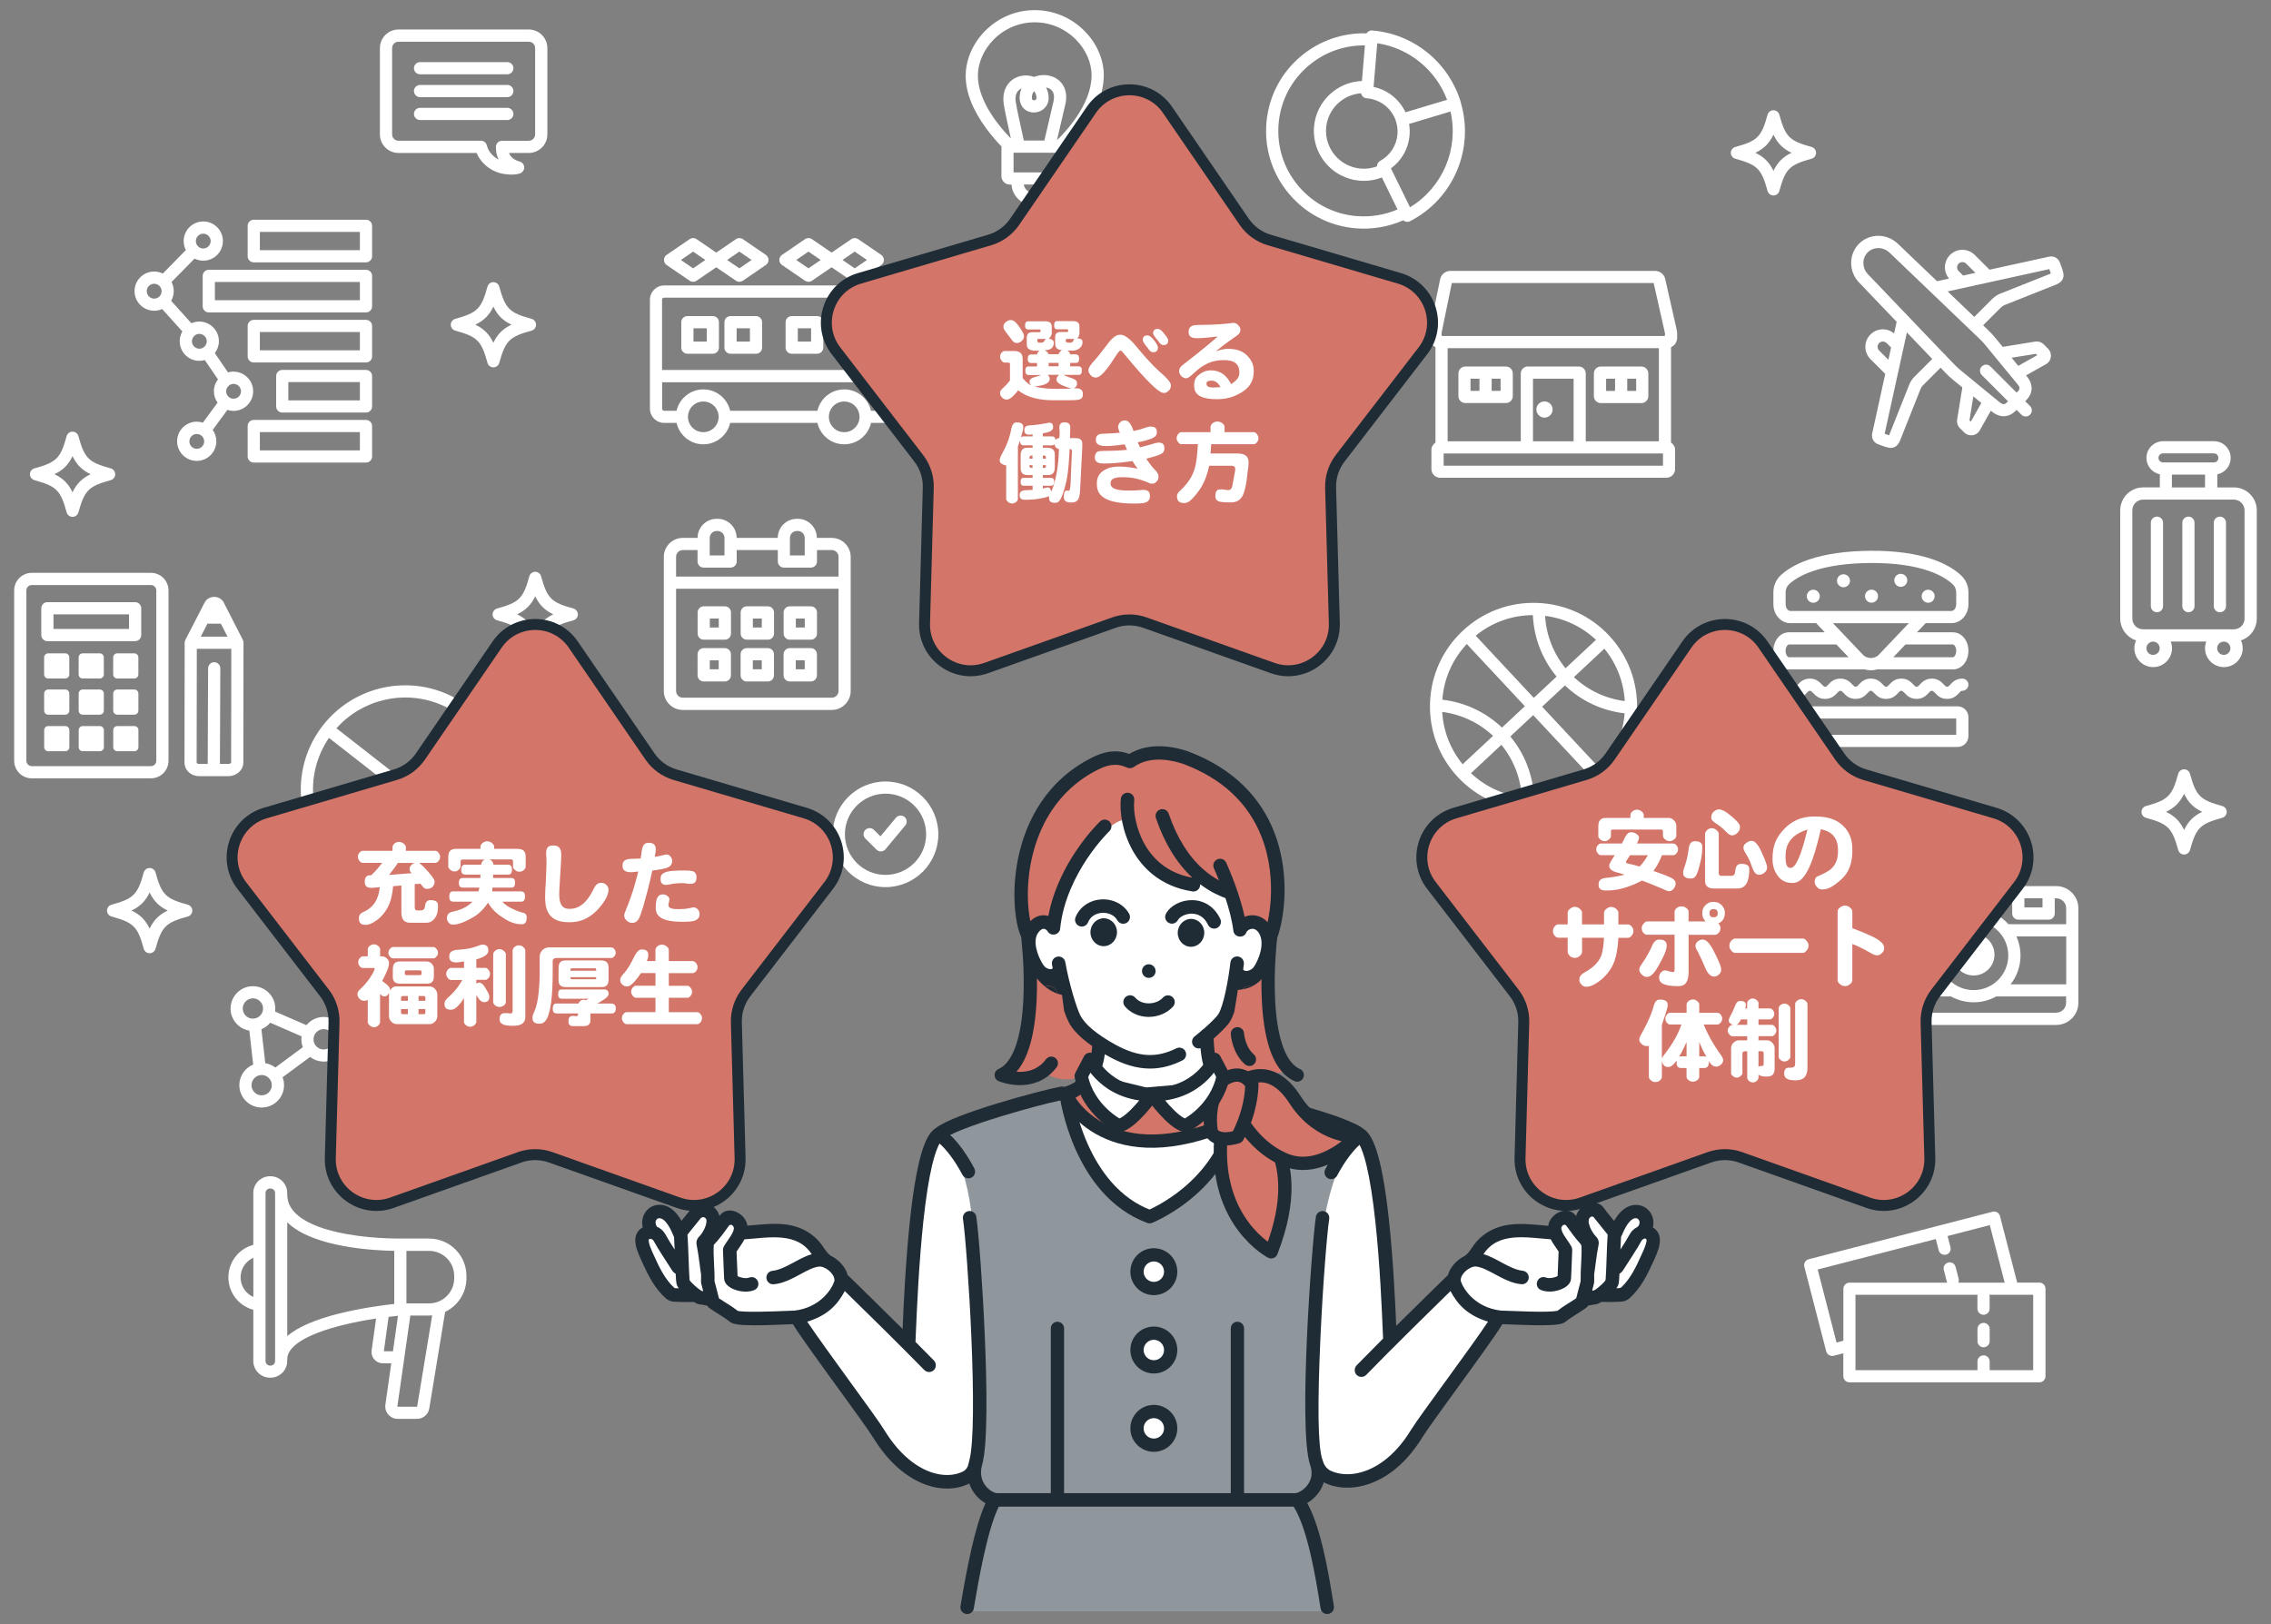 <?xml version="1.0" encoding="UTF-8"?><svg id="_レイヤー_2" xmlns="http://www.w3.org/2000/svg" width="800" height="572.28" viewBox="0 0 800 572.28"><rect x="0" y="0" width="800" height="572.28" fill="#808080" stroke="none"/><g id="_レイヤー_1-2"><path d="m388.83,26.81c.08-5.66-2.38-11.44-6.73-15.84-4.71-4.77-10.96-7.4-17.59-7.4s-12.78,2.59-17.46,7.3c-4.39,4.4-6.88,10.2-6.87,15.92.03,5.73,2.44,11.93,7.22,18.44,2.03,2.78,4.05,4.99,5.42,6.38-.04.18-.05.36-.05.54v9.88c0,1.66,1.35,3.01,3.01,3.01h.55c.21,4.1,3.8,7.39,8.18,7.39s7.99-3.28,8.18-7.39h.55c1.66,0,3.01-1.35,3.01-3.01v-9.88c0-.18-.01-.36-.05-.53,1.35-1.36,3.35-3.51,5.35-6.24,4.75-6.43,7.19-12.67,7.27-18.57m-44.35-.04c-.01-4.58,2.03-9.28,5.61-12.88,3.87-3.89,8.99-6.03,14.42-6.03s10.64,2.17,14.54,6.12c3.55,3.59,5.55,8.25,5.49,12.76-.13,10.41-9.64,20.2-12.2,22.65,1.06-4.44,2.05-8.67,2.95-12.64,1.11-4.89-1.06-7.48-2.44-8.58-2.29-1.83-5.66-2.24-8.58-1.08-2.57-.94-5.51-.57-7.67,1.03-2.44,1.81-3.55,4.9-3.01,8.48.26,1.79,1.11,5.88,2.51,12.18-3.23-3.27-11.57-12.61-11.61-22.02m25.55,33.97h-10.82c-.21-.03-.42-.03-.63,0h-1.54v-6.92h1.58c.19.03.4.03.59,0h10.05l.31.03.31-.03h2.08v6.92h-1.94.01Zm-12.21-24.77c-.3-2.02.15-3.54,1.33-4.4.22-.17.46-.3.72-.41-.45.98-.68,2.07-.69,3.22-.01,2.05.89,3.72,2.48,4.62,1.62.91,3.73.85,5.37-.17,1.57-.97,2.46-2.66,2.37-4.54-.06-1.27-.36-2.44-.89-3.47.63.12,1.21.35,1.66.71,1.33,1.07,1.24,2.92.93,4.28-.97,4.28-2.05,8.89-3.2,13.72h-7.24c-1.58-7.08-2.56-11.75-2.83-13.56m5.65-1.57c0-1,.35-1.74.81-2.26.44.53.78,1.27.84,2.35.01.32-.09.53-.33.68-.31.19-.75.22-1,.08-.24-.14-.3-.54-.3-.85m1.04,33.71c-2.02,0-3.68-1.35-3.89-3.09h7.77c-.21,1.74-1.87,3.09-3.89,3.09" fill="#fff"/><path d="m179.25,273.75h0c-1.16-9.46-5.85-17.98-13.21-24l-.04-.03-.48-.37-.13-.12c-2.51-1.96-5.28-3.59-8.23-4.85-15.29-6.51-33.08-1.94-43.32,11.09l-.09.1c-6.05,7.75-8.71,17.38-7.51,27.12,1.2,9.75,6.12,18.45,13.87,24.5,6.54,5.1,14.41,7.8,22.57,7.8,1.52,0,3.04-.09,4.57-.28,9.75-1.2,18.45-6.12,24.5-13.87,6.05-7.73,8.71-17.37,7.53-27.11m-4.59-1.6l-27.03,3.32,16.77-21.47c5.35,4.77,8.93,11.12,10.25,18.16m-19.18-23.8c1.94.82,3.81,1.84,5.53,3.01l-18.64,23.87-23.87-18.64c9.2-10.32,24.09-13.73,36.97-8.23m12.87,49.87c-5.34,6.83-13.02,11.19-21.64,12.25-8.61,1.06-17.13-1.3-23.96-6.64-6.85-5.34-11.19-13.02-12.25-21.64-.98-7.9.93-15.71,5.37-22.22l25.54,19.94h.01c.45.36,1.02.53,1.58.45l32.17-3.95c.45,7.86-1.94,15.54-6.83,21.81" fill="#fff"/><path d="m514.64,36.28l-.06-.31c-2.05-6.77-6.02-12.73-11.49-17.24-5.61-4.62-12.4-7.39-19.67-7.99h-.03c-.57-.05-1.12.13-1.56.5-.18.15-.32.32-.44.51-8.48-.24-16.65,2.6-23.19,8.12-7.03,5.93-11.31,14.24-12.08,23.4-.77,9.16,2.07,18.07,8.02,25.09,2.86,3.38,6.28,6.14,10.07,8.16,4.08,2.17,8.6,3.51,13.33,3.91,5.78.49,11.53-.49,16.79-2.82.13.12.27.22.42.3.1.05.22.1.33.14.55.18,1.15.13,1.66-.13,15.18-7.81,22.67-25.31,17.88-41.68m-14.28-14.23c4.26,3.51,7.49,8.03,9.42,13.15l-14.66,4.4c-2.14-4.59-6.28-7.89-11.23-8.93l1.29-15.4c5.58.85,10.8,3.17,15.18,6.78m-20.88,10.85c.06.37.23.72.48,1.02.37.44.9.71,1.48.75h.13c4.77.41,8.79,3.62,10.23,8.17v.05c.46,1.45.63,2.96.5,4.49-.33,3.95-2.61,7.44-6.09,9.34-.72.4-1.13,1.15-1.12,1.93-1.83.68-3.78.95-5.76.78-7.31-.62-12.76-7.06-12.15-14.37.55-6.61,5.88-11.7,12.3-12.16m-1.56,43.28c-8.02-.67-15.3-4.43-20.48-10.58-5.2-6.14-7.68-13.95-7.01-21.96.67-8.02,4.43-15.3,10.58-20.48,5.6-4.74,12.57-7.22,19.83-7.12l-1.06,12.53c-8.76.33-16.11,7.17-16.87,16.12-.6,7.22,3.26,13.79,9.28,17.01,2.05,1.09,4.34,1.79,6.79,1.99,2.69.23,5.35-.17,7.82-1.13l5.52,11.27c-4.52,1.94-9.44,2.74-14.4,2.33m18.8-3.1l-6.72-13.7c3.76-2.73,6.18-6.95,6.56-11.64.12-1.35.06-2.7-.17-4.01l14.6-4.39c3,13.15-2.77,26.78-14.28,33.75" fill="#fff"/><path d="m151.15,436.35h-10.16c-.06,0-7.04.12-15.11-.98-10.4-1.4-17.91-4.13-21.73-7.87-1.99-1.96-2.96-4.14-2.97-6.69v-.51c0-3.26-2.65-5.89-5.91-5.89h-.15c-3.26,0-5.89,2.65-5.89,5.89v18.28c-2.16.58-4.14,1.76-5.67,3.44-2.01,2.19-3.11,5.03-3.11,7.99s1.11,5.82,3.11,8c1.54,1.67,3.51,2.86,5.67,3.44v18.04c0,3.26,2.65,5.89,5.89,5.89h.15c3.26,0,5.91-2.65,5.91-5.89v-.68c.04-4.57,6.9-8.8,19.33-11.91,4.21-1.06,8.44-1.83,11.97-2.37l-1.57,11.28c-.15,1.13.18,2.28.94,3.14.75.86,1.84,1.36,2.99,1.36h2.99l-2.07,14.58c-.18,1.26.19,2.52,1.03,3.49.84.95,2.03,1.51,3.31,1.51h6.81c2.15,0,4.01-1.61,4.32-3.73l5.58-33.97c4.43-2.11,7.5-6.64,7.5-11.86v-.84c0-7.24-5.89-13.12-13.12-13.12m-64.45,18.77c-1.27-1.39-1.98-3.2-1.98-5.1s.71-3.71,1.98-5.1c.71-.77,1.57-1.39,2.51-1.81v13.81c-.94-.41-1.8-1.03-2.51-1.8m8.56,25.98h-.15c-.89,0-1.61-.72-1.61-1.61v-19.62c.03-.15.01-.31,0-.46v-39.1c0-.89.72-1.61,1.61-1.61h.15c.89,0,1.61.72,1.61,1.61v.45h0v58.74c0,.89-.72,1.61-1.61,1.61m24.23-18.37c-8.49,2.12-14.62,4.79-18.34,7.95v-40.07c9.12,8.9,30.71,9.95,37.7,10.05v18.71c-3.56.39-11.41,1.38-19.38,3.37m15.71,13.29l1.67-12.11c1.42-.18,2.56-.3,3.31-.37l-1.78,12.49h-3.2Zm11.75,19.45v.05l-.09.06h-6.81l-.06-.03-.03-.06,4.57-32.05h6.61c.36,0,.72-.01,1.08-.04l-5.28,32.06h0Zm13.03-45.15c0,4.88-3.96,8.84-8.84,8.84h-7.99v-18.5h7.99c4.88,0,8.84,3.96,8.84,8.84v.84h0Z" fill="#fff"/><path d="m120.05,361.09c-1.35-1.61-3.26-2.59-5.35-2.77-2.1-.18-4.13.46-5.74,1.83-.37.32-.71.66-1.02,1.03l-11.04-4.8c.01-.13.03-.26.04-.39.18-2.1-.46-4.13-1.83-5.74-1.35-1.61-3.26-2.59-5.35-2.77-2.1-.18-4.13.46-5.74,1.83-1.61,1.35-2.59,3.26-2.77,5.35-.18,2.1.46,4.13,1.83,5.74,1.22,1.45,2.9,2.39,4.75,2.69l1.36,11.97c-.75.31-1.44.73-2.08,1.26-1.61,1.35-2.59,3.26-2.77,5.35-.37,4.32,2.86,8.14,7.18,8.5.23.03.45.03.67.03,4.04,0,7.49-3.1,7.84-7.21.1-1.2-.06-2.37-.48-3.45l9.68-7.17c1.16.9,2.57,1.48,4.14,1.61.23.03.45.03.68.03,1.85,0,3.63-.64,5.06-1.85,1.61-1.35,2.59-3.26,2.77-5.35s-.46-4.13-1.83-5.74m-13.82,4.03c-.01.13-.03.26-.04.39-.1,1.21.08,2.38.48,3.45l-9.68,7.17c-1.03-.8-2.24-1.33-3.54-1.53l-1.36-11.97c1.21-.5,2.28-1.29,3.1-2.29l11.05,4.8h-.01Zm-19.87-7.48c-.62-.73-.91-1.66-.84-2.61s.53-1.81,1.26-2.43c.66-.55,1.45-.85,2.3-.85h.31c.95.09,1.81.54,2.43,1.27.62.73.91,1.66.84,2.61-.17,1.97-1.9,3.42-3.87,3.27-.95-.08-1.81-.53-2.43-1.26m9.38,25.01h0c-.17,1.97-1.9,3.42-3.87,3.26s-3.42-1.9-3.26-3.87c.08-.95.53-1.81,1.26-2.43.66-.55,1.45-.84,2.3-.84h.31c.95.09,1.81.54,2.43,1.27.62.73.91,1.66.82,2.61m21.85-16.17c-.08.95-.53,1.81-1.26,2.43s-1.66.91-2.61.84c-1.97-.17-3.42-1.9-3.26-3.87.08-.95.53-1.81,1.26-2.43.66-.55,1.45-.85,2.3-.85h.31c.95.09,1.81.54,2.43,1.27.62.73.91,1.66.84,2.61" fill="#fff"/><path d="m128.93,130.33h-29.5c-1.18,0-2.15.97-2.15,2.15v10.72c0,1.18.97,2.15,2.15,2.15h29.5c.57,0,1.12-.23,1.52-.63s.63-.95.63-1.52v-10.72c0-1.18-.97-2.15-2.15-2.15m-2.15,10.72h-25.21v-6.43h25.21v6.43Zm2.15-28.36h-39.54c-1.18,0-2.15.97-2.15,2.15v10.72c0,1.18.97,2.15,2.15,2.15h39.54c.57,0,1.12-.23,1.52-.63s.63-.95.63-1.52v-10.72c0-1.18-.97-2.15-2.15-2.15m-2.15,10.72h-35.24v-6.43h35.24v6.43Zm2.15-28.36h-55.38c-1.18,0-2.15.97-2.15,2.15v10.72c0,.57.22,1.12.63,1.52.4.4.95.63,1.52.63h55.38c.57,0,1.12-.23,1.52-.63s.63-.95.63-1.52v-10.72c0-1.18-.97-2.15-2.15-2.15m-2.15,10.72h-51.08v-6.43h51.08v6.43Zm2.15-28.36h-39.54c-1.18,0-2.15.97-2.15,2.15v10.72c0,1.18.97,2.15,2.15,2.15h39.54c.57,0,1.12-.23,1.52-.63s.63-.95.63-1.52v-10.72c0-1.18-.97-2.15-2.15-2.15m-2.15,10.72h-35.24v-6.43h35.24v6.43Zm2.15,59.82h-39.54c-1.18,0-2.15.97-2.15,2.15v10.72c0,1.18.97,2.15,2.15,2.15h39.54c.57,0,1.12-.23,1.52-.63s.63-.95.63-1.52v-10.72c0-1.18-.97-2.15-2.15-2.15m-2.15,10.72h-35.24v-6.43h35.24v6.43Zm-44.53-27.75c-.67,0-1.33.1-1.93.28l-4.64-6.79c.9-1.17,1.43-2.62,1.43-4.21,0-3.81-3.1-6.91-6.91-6.91-.99,0-1.94.21-2.79.59l-7.12-7.9c.58-1.02.91-2.17.91-3.42,0-1.16-.28-2.24-.78-3.19l8.11-8.25c.93.46,1.97.72,3.08.72,3.81,0,6.91-3.1,6.91-6.91s-3.1-6.91-6.91-6.91-6.91,3.1-6.91,6.91c0,1.15.28,2.23.77,3.18l-8.11,8.26c-.93-.45-1.96-.71-3.05-.71-3.81,0-6.91,3.1-6.91,6.91s3.1,6.91,6.91,6.91c1,0,1.96-.22,2.82-.6l7.1,7.89c-.59,1.02-.93,2.19-.93,3.45,0,3.81,3.1,6.91,6.91,6.91.67,0,1.31-.1,1.93-.28l4.64,6.79c-.9,1.17-1.43,2.62-1.43,4.21,0,1.49.48,2.88,1.3,4.01l-5.19,7.05c-.68-.23-1.4-.35-2.16-.35-3.81,0-6.91,3.1-6.91,6.91s3.1,6.91,6.91,6.91,6.91-3.1,6.91-6.91c0-1.49-.48-2.88-1.29-4.01l5.19-7.05c.68.23,1.4.35,2.16.35,3.81,0,6.91-3.1,6.91-6.91s-3.1-6.91-6.91-6.91m-10.67-48.61c1.44,0,2.61,1.17,2.61,2.61s-1.17,2.61-2.61,2.61-2.61-1.17-2.61-2.61,1.17-2.61,2.61-2.61m-19.91,20.25c0-1.44,1.17-2.61,2.61-2.61.69,0,1.31.27,1.79.71l.04.04.05.05c.46.48.75,1.12.75,1.83,0,1.44-1.17,2.61-2.61,2.61s-2.61-1.17-2.61-2.61m15.9,17.64c0-.67.26-1.29.68-1.75l.22-.17.19-.19c.42-.31.97-.5,1.53-.5,1.44,0,2.61,1.17,2.61,2.61,0,.86-.41,1.62-1.06,2.1l-.09.05-.09.06c-.4.26-.87.4-1.38.4-1.44,0-2.61-1.17-2.61-2.61m1.71,37.88c-1.44,0-2.61-1.17-2.61-2.61s1.17-2.61,2.61-2.61,2.61,1.17,2.61,2.61-1.17,2.61-2.61,2.61m12.96-17.64c-1.44,0-2.61-1.17-2.61-2.61,0-.89.45-1.67,1.13-2.15h0l.03-.03c.41-.28.91-.44,1.45-.44,1.44,0,2.61,1.17,2.61,2.61s-1.17,2.61-2.61,2.61" fill="#fff"/><path d="m180.86,32.08c0,1.18-.97,2.15-2.15,2.15h-30.74c-1.18,0-2.15-.97-2.15-2.15s.97-2.15,2.15-2.15h30.74c1.18,0,2.15.97,2.15,2.15m-2.15-10.2h-30.74c-1.18,0-2.15.97-2.15,2.15s.97,2.15,2.15,2.15h30.74c1.18,0,2.15-.97,2.15-2.15s-.97-2.15-2.15-2.15m0,16.11h-30.74c-1.18,0-2.15.97-2.15,2.15s.97,2.15,2.15,2.15h30.74c1.18,0,2.15-.97,2.15-2.15s-.97-2.15-2.15-2.15m14.11-21.04v30.39c0,3.62-2.93,6.55-6.55,6.55h-6.96c.54,1.47,1.79,2.47,3.8,3.04.45.13.85.41,1.13.78.66.87.55,2.07-.22,2.84-.39.39-.93.68-2.25.86-.41.05-1.02.1-1.74.1-.3,0-.6,0-.94-.03-1.89-.12-4.67-.66-7.14-2.52-2.2-1.66-3.41-3.5-4.07-5.07h-27.5c-3.62,0-6.55-2.93-6.55-6.55v-30.4c0-3.6,2.93-6.55,6.55-6.55h45.88c3.6,0,6.55,2.93,6.55,6.55m-4.3,0c0-1.25-1-2.25-2.25-2.25h-45.88c-1.25,0-2.25,1.02-2.25,2.25v30.39c0,1.25,1,2.25,2.25,2.25h29.04c.99,0,1.85.68,2.08,1.65.27,1.12,1,2.77,3.02,4.3.36.27.73.5,1.12.69-.66-1.33-.99-2.87-.94-4.55.03-1.16.98-2.08,2.15-2.08h9.41c1.25,0,2.25-1,2.25-2.25v-30.39Z" fill="#fff"/><path d="m724.33,312.19h-15.71l-3.15-6.29c-.82-1.63-2.47-2.66-4.31-2.66h-11.82c-1.84,0-3.49,1.02-4.31,2.66l-3.15,6.29h-15.71c-4.3,0-7.8,3.5-7.8,7.8v33.31c0,4.3,3.5,7.8,7.8,7.8h58.17c4.3,0,7.8-3.5,7.8-7.8v-33.31c0-4.3-3.5-7.8-7.8-7.8m-11.22,4.3h6.39v3.22h-6.39v-3.22Zm-24.24-8.66c.09-.18.27-.3.48-.3h11.82c.21,0,.39.12.48.3l2.19,4.36h-17.14l2.19-4.36h-.01Zm-22.7,8.66h42.65v5.37c0,1.18.97,2.15,2.15,2.15h10.69c1.18,0,2.15-.97,2.15-2.15v-5.37h.53c1.93,0,3.5,1.57,3.5,3.5v5.62h-20.34c-3.02-3.35-7.39-5.46-12.24-5.46s-9.23,2.11-12.25,5.46h-20.34v-5.62c0-1.93,1.57-3.5,3.5-3.5m61.67,30.3h-19.58c2.19-2.8,3.49-6.32,3.49-10.14,0-2.41-.51-4.68-1.44-6.74h17.54v16.88h0Zm-65.17-16.88h17.54c-.93,2.06-1.44,4.35-1.44,6.74,0,3.82,1.3,7.33,3.49,10.14h-19.58v-16.88Zm20.38,6.74c0-2.79.95-5.38,2.53-7.44l.23-.3c2.24-2.73,5.64-4.48,9.43-4.48,6.73,0,12.2,5.47,12.2,12.2s-5.47,12.2-12.2,12.2-12.2-5.47-12.2-12.2m41.28,20.16h-58.17c-1.93,0-3.5-1.57-3.5-3.5v-2.23h24.6c2.37,1.31,5.08,2.06,7.98,2.06s5.61-.75,7.98-2.06h24.6v2.23c0,1.93-1.57,3.5-3.5,3.5m-21.73-20.46c0-4.07-3.29-7.35-7.35-7.35s-7.35,3.29-7.35,7.35,3.29,7.35,7.35,7.35,7.35-3.29,7.35-7.35m-9.3,0c-1.17,0-2.11-.94-2.11-2.11s.94-2.11,2.11-2.11,2.11.94,2.11,2.11-.94,2.11-2.11,2.11" fill="#fff"/><path d="m292.96,189.51h-5.21c0-3.72-3.02-6.73-6.73-6.73h-.31c-3.72,0-6.73,3.02-6.73,6.73h-14.48c0-3.72-3.02-6.73-6.73-6.73h-.31c-3.72,0-6.73,3.02-6.73,6.73h-5.21c-3.68,0-6.68,3-6.68,6.68v47.26c0,3.68,3,6.68,6.68,6.68h52.47c3.68,0,6.68-3,6.68-6.68v-47.26c0-3.68-3-6.68-6.68-6.68m-14.71,0c0-1.35,1.09-2.44,2.44-2.44h.31c1.35,0,2.44,1.09,2.44,2.44v6.18h-5.2v-6.18Zm-28.26,0c0-1.35,1.09-2.44,2.44-2.44h.31c1.35,0,2.44,1.09,2.44,2.44v6.18h-5.2v-6.18Zm-9.51,4.28h5.21v4.03c0,1.18.97,2.15,2.15,2.15h9.5c1.18,0,2.15-.97,2.15-2.15v-4.03h14.48v4.03c0,1.18.97,2.15,2.15,2.15h9.5c1.18,0,2.15-.97,2.15-2.15v-4.03h5.21c1.31,0,2.38,1.07,2.38,2.38v6.96h-57.23v-6.96c0-1.31,1.07-2.38,2.38-2.38m52.47,52.02h-52.47c-1.31,0-2.38-1.07-2.38-2.38v-36h57.23v36c0,1.31-1.07,2.38-2.38,2.38m-22.5-32.19h-7.45c-1.18,0-2.15.97-2.15,2.15v7.45c0,1.18.97,2.15,2.15,2.15h7.45c1.18,0,2.15-.97,2.15-2.15v-7.45c0-1.18-.97-2.15-2.15-2.15m-2.15,7.45h-3.15v-3.15h3.15v3.15Zm-13.01-7.45h-7.45c-1.18,0-2.15.97-2.15,2.15v7.45c0,1.18.97,2.15,2.15,2.15h7.45c1.18,0,2.15-.97,2.15-2.15v-7.45c0-1.18-.97-2.15-2.15-2.15m-2.15,7.45h-3.15v-3.15h3.15v3.15Zm32.45-7.45h-7.45c-1.18,0-2.15.97-2.15,2.15v7.45c0,1.18.97,2.15,2.15,2.15h7.45c1.18,0,2.15-.97,2.15-2.15v-7.45c0-1.18-.97-2.15-2.15-2.15m-2.15,7.45h-3.15v-3.15h3.15v3.15Zm-13.01,7.27h-7.45c-1.18,0-2.15.97-2.15,2.15v7.45c0,1.18.97,2.15,2.15,2.15h7.45c1.18,0,2.15-.97,2.15-2.15v-7.45c0-1.18-.97-2.15-2.15-2.15m-2.15,7.45h-3.15v-3.15h3.15v3.15Zm-13.01-7.45h-7.45c-1.18,0-2.15.97-2.15,2.15v7.45c0,1.18.97,2.15,2.15,2.15h7.45c1.18,0,2.15-.97,2.15-2.15v-7.45c0-1.18-.97-2.15-2.15-2.15m-2.15,7.45h-3.15v-3.15h3.15v3.15Zm32.45-7.45h-7.45c-1.18,0-2.15.97-2.15,2.15v7.45c0,1.18.97,2.15,2.15,2.15h7.45c1.18,0,2.15-.97,2.15-2.15v-7.45c0-1.18-.97-2.15-2.15-2.15m-2.15,7.45h-3.15v-3.15h3.15v3.15Z" fill="#fff"/><path d="m541.21,144.28c0-1.58,1.29-2.86,2.86-2.86s2.86,1.27,2.86,2.86-1.29,2.86-2.86,2.86-2.86-1.29-2.86-2.86m-8.3-12.71v7.99c0,1.35-1.09,2.44-2.44,2.44h-14.28c-1.35,0-2.44-1.09-2.44-2.44v-7.99c0-1.35,1.09-2.44,2.44-2.44h14.28c1.35,0,2.44,1.09,2.44,2.44m-14.89,6.14h3.15v-4.3h-3.15v4.3Zm10.59-4.3h-3.15v4.3h3.15v-4.3Zm60.04-11.1v33.62c.86.54,1.43,1.51,1.43,2.59v6.74c0,1.69-1.38,3.06-3.06,3.06h-79.72c-1.69,0-3.06-1.38-3.06-3.06v-6.74c0-1.09.58-2.05,1.43-2.59v-33.62c-1.26-.58-2.15-1.85-2.15-3.31v-1.87c0-.3,0-.36,3.82-18.88l.04-.15c.45-1.57,1.92-2.66,3.58-2.66h72.02c1.65,0,3.09,1.04,3.56,2.6l.04.15c4.22,18.58,4.22,18.63,4.22,18.97v1.85c0,1.47-.87,2.73-2.15,3.31m-80.84-4.01c.17,0,.35.03.5.06h77.7c.15-.04.33-.06.5-.06v-.95c-.31-1.45-2.46-10.95-3.98-17.64h-71.1c-1.39,6.7-3.35,16.21-3.62,17.6v.98h-.01Zm76.56,37.16v-32.8h-74.41v32.8h25.76v-23.91c0-1.35,1.11-2.44,2.47-2.44h17.95c1.36,0,2.47,1.09,2.47,2.44v23.91h25.76Zm-30.04-22.05h-14.31v22.05h14.31v-22.05Zm31.49,26.35h-77.27v4.3h77.27v-4.3Zm-5.17-28.19v7.99c0,1.35-1.09,2.44-2.44,2.44h-14.3c-1.35,0-2.44-1.09-2.44-2.44v-7.99c0-1.35,1.09-2.44,2.44-2.44h14.3c1.35,0,2.44,1.09,2.44,2.44m-14.87,6.14h3.15v-4.3h-3.15v4.3Zm10.59-4.3h-3.15v4.3h3.15v-4.3Z" fill="#fff"/><path d="m693.41,241.23c0,1.18-.97,2.15-2.15,2.15-.35,0-.46.05-1.12.75-.78.84-1.98,2.11-4.25,2.11s-3.46-1.27-4.25-2.11c-.66-.69-.77-.75-1.12-.75s-.46.05-1.12.75c-.78.84-1.98,2.11-4.25,2.11s-3.46-1.27-4.25-2.11c-.66-.69-.77-.75-1.12-.75s-.46.05-1.12.75c-.78.84-1.98,2.11-4.25,2.11s-3.46-1.27-4.25-2.11c-.66-.69-.77-.75-1.12-.75s-.46.05-1.12.75c-.78.84-1.98,2.11-4.25,2.11s-3.46-1.27-4.25-2.11c-.66-.69-.77-.75-1.12-.75s-.46.05-1.12.75c-.78.84-1.98,2.11-4.25,2.11s-3.46-1.27-4.25-2.11c-.66-.69-.77-.75-1.12-.75s-.46.05-1.12.75c-.78.84-1.98,2.11-4.25,2.11s-3.46-1.27-4.25-2.11c-.66-.69-.77-.75-1.12-.75-1.18,0-2.15-.97-2.15-2.15s.97-2.15,2.15-2.15c2.28,0,3.46,1.27,4.25,2.11.66.69.77.75,1.12.75s.46-.05,1.12-.75c.78-.84,1.98-2.11,4.25-2.11s3.46,1.27,4.25,2.11c.66.69.77.75,1.12.75s.46-.05,1.12-.75c.78-.84,1.98-2.11,4.25-2.11s3.46,1.27,4.25,2.11c.66.69.77.75,1.12.75s.46-.05,1.12-.75c.78-.84,1.98-2.11,4.25-2.11s3.46,1.27,4.25,2.11c.66.69.77.75,1.12.75s.46-.05,1.12-.75c.78-.84,1.98-2.11,4.25-2.11s3.46,1.27,4.25,2.11c.66.69.77.75,1.12.75s.46-.05,1.12-.75c.78-.84,1.98-2.11,4.25-2.11s3.46,1.27,4.25,2.11c.66.69.77.75,1.12.75s.46-.05,1.12-.75c.78-.84,1.98-2.11,4.25-2.11,1.18,0,2.15.97,2.15,2.15m0,11.44v6.68c0,2.11-1.71,3.82-3.82,3.82h-61.05c-2.11,0-3.82-1.71-3.82-3.82v-6.68c0-2.11,1.71-3.82,3.82-3.82h61.05c2.11,0,3.82,1.71,3.82,3.82m-4.3.48h-60.1v5.73h60.1v-5.73Zm-10.76-33.6l-3.06,3.22h12.66c3.06,0,5.46,2.87,5.46,6.54s-2.39,6.54-5.46,6.54h-26.72c-.71.19-1.44.3-2.17.3s-1.45-.1-2.17-.3h-26.72c-3.06,0-5.46-2.87-5.46-6.54s2.39-6.54,5.46-6.54h12.66l-3.06-3.22h-9.1c-3.28,0-5.96-2.99-5.96-6.67v-4.25c0-2.2.9-4.32,2.46-5.83,1.65-1.58,4.72-3.85,10-5.65,5.87-2.01,13.23-3.05,21.89-3.1,8.53-.05,15.85.97,21.76,3,5.26,1.81,8.4,4.13,10.09,5.75,1.6,1.52,2.51,3.65,2.51,5.88v4.19c0,3.68-2.68,6.67-5.96,6.67h-9.08Zm-47.67-4.3h56.76c.9,0,1.67-1.08,1.67-2.37v-4.19c0-1.04-.42-2.06-1.17-2.77-1.39-1.33-3.99-3.23-8.53-4.8-5.44-1.88-12.27-2.8-20.33-2.77-8.18.04-15.09,1-20.51,2.87-4.53,1.54-7.08,3.41-8.4,4.68-.72.69-1.15,1.7-1.15,2.73v4.25c0,1.29.76,2.37,1.67,2.37m-.51,16.3h21l-4.27-4.49h-16.74c-.46,0-1.16.94-1.16,2.25s.69,2.25,1.16,2.25m41.05-4.49l-4.27,4.49h21c.46,0,1.16-.94,1.16-2.25s-.69-2.25-1.16-2.25h-16.74.01Zm1.21-7.51h-26.74l10.81,11.37c.37.28.77.5,1.17.66.17.03.33.08.5.14.58.13,1.18.13,1.76,0,.15-.06.32-.12.5-.14.41-.15.8-.37,1.17-.66l10.81-11.37h.01Zm-13.16-11.81c-1.26,0-2.29,1.03-2.29,2.29s1.03,2.3,2.29,2.3,2.3-1.03,2.3-2.3-1.03-2.29-2.3-2.29m-9.87-5.43c-1.26,0-2.29,1.03-2.29,2.29s1.03,2.29,2.29,2.29,2.29-1.03,2.29-2.29-1.03-2.29-2.29-2.29m20.18-.15c-1.26,0-2.29,1.03-2.29,2.29s1.03,2.29,2.29,2.29,2.3-1.03,2.3-2.29-1.03-2.29-2.3-2.29m9.65,5.6c-1.27,0-2.29,1.03-2.29,2.29s1.03,2.3,2.29,2.3,2.29-1.03,2.29-2.3-1.03-2.29-2.29-2.29m-40.47,0c-1.26,0-2.29,1.03-2.29,2.29s1.03,2.3,2.29,2.3,2.29-1.03,2.29-2.3-1.03-2.29-2.29-2.29" fill="#fff"/><path d="m311.22,100.57h-77.25c-2.77,0-5.02,2.25-5.02,5.02v38.39c0,2.77,2.25,5.02,5.02,5.02h4.36c.98,4.31,4.84,7.54,9.44,7.54s8.47-3.23,9.44-7.54h30.74c.98,4.31,4.84,7.54,9.44,7.54s8.47-3.23,9.44-7.54h4.36c2.77,0,5.02-2.25,5.02-5.02v-38.39c0-2.77-2.25-5.02-5.02-5.02m-77.25,4.3h77.25c.4,0,.72.32.72.72v24.76h-78.69v-24.76c0-.4.32-.72.72-.72m13.81,47.39c-2.97,0-5.4-2.42-5.4-5.4s2.42-5.4,5.4-5.4,5.4,2.42,5.4,5.4-2.42,5.4-5.4,5.4m49.63,0c-2.97,0-5.4-2.42-5.4-5.4s2.42-5.4,5.4-5.4,5.29,2.32,5.39,5.21v.39c-.1,2.9-2.48,5.21-5.39,5.21m13.81-7.54h-4.36c-.98-4.31-4.84-7.54-9.44-7.54s-8.47,3.23-9.44,7.54h-30.74c-.98-4.31-4.84-7.54-9.44-7.54s-8.47,3.23-9.44,7.54h-4.36c-.4,0-.72-.32-.72-.72v-9.34h78.69v9.34c0,.4-.32.72-.72.72m-69.08-20.1h8.97c1.18,0,2.15-.97,2.15-2.15v-8.97c0-1.18-.97-2.15-2.15-2.15h-8.97c-1.18,0-2.15.97-2.15,2.15v8.97c0,1.18.97,2.15,2.15,2.15m2.15-8.97h4.68v4.68h-4.68v-4.68Zm13.05,8.97h8.97c1.18,0,2.15-.97,2.15-2.15v-8.97c0-1.18-.97-2.15-2.15-2.15h-8.97c-1.18,0-2.15.97-2.15,2.15v8.97c0,1.18.97,2.15,2.15,2.15m2.15-8.97h4.68v4.68h-4.68v-4.68Zm19.4,8.97h8.97c1.18,0,2.15-.97,2.15-2.15v-8.97c0-1.18-.97-2.15-2.15-2.15h-8.97c-1.18,0-2.15.97-2.15,2.15v8.97c0,1.18.97,2.15,2.15,2.15m2.15-8.97h4.68v4.68h-4.68v-4.68Zm13.05,8.97h8.97c1.18,0,2.15-.97,2.15-2.15v-8.97c0-1.18-.97-2.15-2.15-2.15h-8.97c-1.18,0-2.15.97-2.15,2.15v8.97c0,1.18.97,2.15,2.15,2.15m2.15-8.97h4.68v4.68h-4.68v-4.68Zm-61.41-22.3l8.12,5.55c.36.24.78.37,1.21.37s.85-.13,1.21-.37l6.94-4.74,6.94,4.74c.36.24.78.37,1.21.37s.85-.13,1.21-.37l8.12-5.55c.59-.4.94-1.07.94-1.78s-.35-1.38-.94-1.78l-8.12-5.55c-.73-.5-1.7-.5-2.42,0l-6.94,4.74-6.94-4.74c-.73-.5-1.7-.5-2.42,0l-8.12,5.55c-.59.4-.94,1.07-.94,1.78s.35,1.38.94,1.78m25.62-4.72l4.31,2.95-4.31,2.95-4.31-2.95,4.31-2.95Zm-16.29,0l4.31,2.95-4.31,2.95-4.31-2.95,4.31-2.95Zm31.31,4.72l8.12,5.55c.36.24.78.37,1.21.37s.85-.13,1.21-.37l6.94-4.74,6.94,4.74c.36.24.78.37,1.21.37s.85-.13,1.21-.37l8.12-5.55c.59-.4.94-1.07.94-1.78s-.35-1.38-.94-1.78l-8.12-5.55c-.73-.5-1.7-.5-2.42,0l-6.94,4.74-6.94-4.74c-.73-.5-1.7-.5-2.42,0l-8.12,5.55c-.59.4-.94,1.07-.94,1.78s.35,1.38.94,1.78m25.62-4.72l4.31,2.95-4.31,2.95-4.31-2.95,4.31-2.95Zm-16.29,0l4.31,2.95-4.31,2.95-4.31-2.95,4.31-2.95Z" fill="#fff"/><path d="m566.89,223.98c-6.65-7.13-15.67-11.23-25.42-11.57-9.74-.33-19.03,3.14-26.15,9.79-7.13,6.65-11.23,15.68-11.57,25.42-.33,9.74,3.15,19.03,9.79,26.15,6.65,7.13,15.68,11.23,25.42,11.57.42,0,.85.03,1.27.03,9.28,0,18.07-3.46,24.87-9.82,7.13-6.65,11.23-15.68,11.57-25.42.33-9.74-3.14-19.03-9.79-26.15m-3.18,46.91l-20.46-21.91,8.04-7.5c5.76,5.51,13.11,8.93,21.02,9.83-.55,7.37-3.56,14.22-8.61,19.6m-55.64-20.09c6.72.86,12.96,3.81,17.9,8.44l-10.71,10c-4.31-5.26-6.81-11.66-7.19-18.43m8.65-23.93l20.46,21.91-8.07,7.53c-5.75-5.48-13.1-8.92-21-9.82.54-7.39,3.56-14.24,8.61-19.62m34.78,8.54c-4.28-5.25-6.81-11.68-7.19-18.46,6.74.85,12.96,3.78,17.92,8.44l-10.73,10.02h0Zm-3.14,2.93l-8.04,7.5-20.46-21.91c5.7-4.67,12.74-7.21,20.14-7.24.35,7.96,3.28,15.53,8.36,21.65m-19.45,24.04c4.3,5.25,6.79,11.67,7.19,18.44-6.73-.86-12.94-3.78-17.9-8.44l10.71-10Zm3.14-2.93l8.07-7.53,20.46,21.91c-5.71,4.67-12.76,7.22-20.16,7.24-.36-7.95-3.27-15.5-8.36-21.63m22.39-20.91l10.73-10.02c4.31,5.28,6.81,11.68,7.19,18.46-6.73-.85-12.97-3.8-17.92-8.44" fill="#fff"/><path d="m53.16,201.82H11.19c-3.42,0-6.2,2.78-6.2,6.2v60c0,3.42,2.78,6.2,6.2,6.2h41.97c3.42,0,6.2-2.78,6.2-6.2v-60c0-3.42-2.78-6.2-6.2-6.2m1.9,66.2c0,1.06-.86,1.9-1.9,1.9H11.19c-1.06,0-1.9-.86-1.9-1.9v-60c0-1.06.86-1.9,1.9-1.9h41.97c1.06,0,1.9.86,1.9,1.9v60Zm-7.46-55.87h-30.91c-1.18,0-2.15.97-2.15,2.15v9.44c0,1.18.97,2.15,2.15,2.15h30.91c1.18,0,2.15-.97,2.15-2.15v-9.44c0-1.18-.97-2.15-2.15-2.15m-2.15,9.44h-26.61v-5.15h26.61s0,5.15,0,5.15Zm-8.88,10.02v6.01c0,.78-.64,1.43-1.43,1.43h-6.01c-.78,0-1.43-.64-1.43-1.43v-6.01c0-.78.64-1.43,1.43-1.43h6.01c.78,0,1.43.64,1.43,1.43m-12.16,0v6.01c0,.78-.64,1.43-1.43,1.43h-6.01c-.78,0-1.43-.64-1.43-1.43v-6.01c0-.78.64-1.43,1.43-1.43h6.01c.78,0,1.43.64,1.43,1.43m24.33,0v6.01c0,.78-.64,1.43-1.43,1.43h-6.01c-.78,0-1.43-.64-1.43-1.43v-6.01c0-.78.64-1.43,1.43-1.43h6.01c.78,0,1.43.64,1.43,1.43m-12.16,12.74v6.01c0,.78-.64,1.43-1.43,1.43h-6.01c-.78,0-1.43-.64-1.43-1.43v-6.01c0-.78.64-1.43,1.43-1.43h6.01c.78,0,1.43.64,1.43,1.43m-12.16,0v6.01c0,.78-.64,1.43-1.43,1.43h-6.01c-.78,0-1.43-.64-1.43-1.43v-6.01c0-.78.64-1.43,1.43-1.43h6.01c.78,0,1.43.64,1.43,1.43m24.33,0v6.01c0,.78-.64,1.43-1.43,1.43h-6.01c-.78,0-1.43-.64-1.43-1.43v-6.01c0-.78.64-1.43,1.43-1.43h6.01c.78,0,1.43.64,1.43,1.43m-12.16,12.88v6.01c0,.78-.64,1.43-1.43,1.43h-6.01c-.78,0-1.43-.64-1.43-1.43v-6.01c0-.78.64-1.43,1.43-1.43h6.01c.78,0,1.43.64,1.43,1.43m-12.16,0v6.01c0,.78-.64,1.43-1.43,1.43h-6.01c-.78,0-1.43-.64-1.43-1.43v-6.01c0-.78.64-1.43,1.43-1.43h6.01c.78,0,1.43.64,1.43,1.43m24.33,0v6.01c0,.78-.64,1.43-1.43,1.43h-6.01c-.78,0-1.43-.64-1.43-1.43v-6.01c0-.78.64-1.43,1.43-1.43h6.01c.78,0,1.43.64,1.43,1.43" fill="#fff"/><path d="m85.79,226.45c0-.41-.12-.78-.31-1.12l-.1-.22-6.63-12.96-.12-.21c-.68-1.03-1.87-1.65-3.17-1.65h0c-1.3,0-2.48.62-3.18,1.65l-.13.21-6.68,12.96-.1.22c-.21.32-.32.71-.32,1.12v.39l-.06,41.86c0,1.2.48,2.34,1.35,3.22.97.97,2.34,1.52,3.77,1.52h10.46c2.83-.03,5.13-2.15,5.15-4.76l.06-41.83v-.4h0Zm-12.71-6.72h4.72l2.34,4.57h-9.42l2.35-4.57Zm7.49,49.4h-3.1l.14-33.67c0-1.18-.95-2.15-2.14-2.16-1.18,0-2.15.95-2.16,2.14l-.14,33.7h-3.05c-.3,0-.58-.09-.75-.26l-.1-.18.06-40.12h12.15l-.06,40.08c0,.15-.33.46-.86.46" fill="#fff"/><path d="m786.96,171.74h-5.87v-4.63c2.69-.55,4.71-2.92,4.71-5.78,0-3.24-2.64-5.89-5.88-5.89h-17.91c-3.24,0-5.89,2.64-5.89,5.89,0,2.84,2.03,5.22,4.72,5.76v4.63h-5.88c-4.45,0-8.07,3.62-8.07,8.07v38.15c0,3.58,2.35,6.63,5.58,7.68-.39.85-.6,1.79-.6,2.78,0,3.65,2.97,6.63,6.63,6.63s6.63-2.97,6.63-6.63c0-.84-.15-1.65-.45-2.38h12.53c-.28.75-.45,1.54-.45,2.38,0,3.65,2.97,6.63,6.64,6.63s6.63-2.97,6.63-6.63c0-.99-.22-1.93-.62-2.78,3.24-1.04,5.58-4.09,5.58-7.68v-38.15c0-4.45-3.62-8.07-8.07-8.07m-24.96-12h17.91c.87,0,1.6.72,1.6,1.6s-.72,1.6-1.6,1.6h-17.91c-.87,0-1.6-.72-1.6-1.6s.72-1.6,1.6-1.6m3.13,7.49h11.67v4.52h-11.67v-4.52Zm-6.63,63.52c-1.29,0-2.34-1.04-2.34-2.34s1.06-2.34,2.34-2.34,2.34,1.04,2.34,2.34-1.06,2.34-2.34,2.34m24.91,0c-1.29,0-2.34-1.04-2.34-2.34s1.04-2.34,2.34-2.34,2.34,1.04,2.34,2.34-1.06,2.34-2.34,2.34m7.32-12.79c0,2.08-1.7,3.77-3.77,3.77h-32c-2.08,0-3.77-1.7-3.77-3.77v-38.15c0-2.08,1.7-3.77,3.77-3.77h31.99c2.08,0,3.77,1.7,3.77,3.77v38.15h.01Zm-17.63-33.78v29.4c0,1.18-.97,2.15-2.15,2.15s-2.15-.97-2.15-2.15v-29.4c0-1.18.97-2.15,2.15-2.15s2.15.97,2.15,2.15m-11.09,0v29.4c0,1.18-.97,2.15-2.15,2.15s-2.15-.97-2.15-2.15v-29.4c0-1.18.97-2.15,2.15-2.15s2.15.97,2.15,2.15m22.18,0v29.4c0,1.18-.97,2.15-2.15,2.15s-2.15-.97-2.15-2.15v-29.4c0-1.18.97-2.15,2.15-2.15s2.15.97,2.15,2.15" fill="#fff"/><path d="m721.99,90.39l-.19.04-20.96,4.59-5.2-5.2c-2.41-2.41-6.3-2.41-8.71,0-2.28,2.28-2.39,5.91-.35,8.32l-4.23.93-13.81-13.21c-1.88-1.79-4.32-2.78-6.88-2.78s-4.98.99-6.78,2.78c-1.8,1.79-2.78,4.21-2.78,6.78s.99,5.01,2.78,6.88l13.25,13.86-.9,4.1c-2.42-2.05-6.05-1.93-8.32.35-2.41,2.39-2.41,6.3,0,8.7l5.2,5.2-4.59,20.96-.04.19c-.28,1.56.6,3.09,2.12,3.64l2.2.8c.21.08.41.14.62.19.12.03.23.05.33.08.68.18,1.53.39,2.48,0,.4-.17.73-.4,1.02-.68.46-.46.77-1.03,1.03-1.57l.05-.13,7.19-18.1c.21-.53.51-.99.91-1.39l6.18-6.18,1.53,1.61c1.17,1.24,1.62,1.61,2.7,2.52l.31.26.03.03,3.09,2.53-1.83,11.34c-.18,1.09.18,2.21.97,3l1.53,1.53c.77.77,1.84,1.13,2.92.98.76-.1,1.45-.45,1.98-.98.22-.22.41-.48.57-.76l3.9-6.9.26.21c2.82,2.37,5.97,2.3,8.43-.15h.01l.36-.37,1.71,1.71c.84.84,2.2.84,3.04,0,.84-.84.84-2.2,0-3.04l-1.72-1.71.39-.39c2.46-2.47,2.51-5.62.14-8.44l-.21-.26,6.99-3.94c.28-.15.53-.35.76-.57.53-.53.87-1.21.98-1.98.14-1.08-.21-2.15-.98-2.92l-1.53-1.53c-.78-.78-1.9-1.15-3-.97l-11.45,1.85-2.51-3.05-.03-.03-.27-.32c-.89-1.06-1.26-1.49-2.47-2.64l-1.62-1.56,6.25-6.25c.4-.4.86-.71,1.39-.91l18.1-7.19.13-.05c.54-.26,1.11-.57,1.57-1.03.28-.28.51-.6.68-1.02.39-.97.17-1.81,0-2.48-.03-.1-.05-.22-.08-.33-.05-.21-.12-.41-.19-.62l-.8-2.2c-.55-1.52-2.08-2.41-3.64-2.12m-32.03,5.11c-.73-.73-.73-1.9,0-2.64.72-.72,1.9-.72,2.64,0l3.26,3.26-4.32.95-1.57-1.57h0Zm-28.01,28c-.73-.72-.73-1.9,0-2.64.72-.72,1.9-.72,2.64,0l1.57,1.57-.95,4.32-3.26-3.26Zm12.46,9.2c-.81.81-1.44,1.76-1.87,2.84l-7.08,17.81h-.04l-.15-.05-1.38-.5,7.84-35.68,8.93,9.33-6.24,6.24h-.01Zm19.82,15.85l-.46-.46,1.36-8.45,2.82,2.32-3.72,6.6Zm16.42-13.27c1.17,1.39.76,1.99.12,2.65l-.39.39-9.24-9.24c-.84-.84-2.2-.84-3.04,0-.84.84-.84,2.2,0,3.04l9.25,9.25-.37.37c-.66.66-1.26,1.07-2.65-.1h-.03l-13.38-10.99-.3-.24c-1.04-.89-1.35-1.15-2.37-2.21l-2.69-2.8c-.09-.17-.21-.32-.35-.46-.12-.12-.24-.22-.39-.3l-12.62-13.19c-.1-.14-.23-.27-.36-.39l-13.86-14.48c-2.08-2.19-2.11-5.62-.06-7.67,2.05-2.05,5.48-2.01,7.66.06l31.64,30.3c1.04,1,1.31,1.3,2.16,2.32l.26.31,10.98,13.37v.03h.03,0Zm6.54-10.62l.46.46-6.69,3.77-2.34-2.86,8.57-1.38h0Zm5.2-28.49l.05.15v.04l-17.81,7.08c-1.07.42-2.02,1.06-2.84,1.87l-6.33,6.33-9.38-8.98,35.81-7.86s.5,1.38.5,1.38Z" fill="#fff"/><path d="m718.39,451.88h-7.8l-6.06-23.43c-.14-.55-.5-1.03-.99-1.31-.49-.3-1.08-.37-1.62-.23l-64.78,16.74c-1.15.3-1.84,1.47-1.54,2.61l7.72,29.85c.14.55.5,1.03.99,1.31.33.19.71.3,1.09.3.18,0,.36-.03.54-.06l3.4-.87v8.08c0,1.18.97,2.15,2.15,2.15h66.92c1.18,0,2.15-.97,2.15-2.15v-30.84c0-1.18-.97-2.15-2.15-2.15m-71.46,21.09l-6.64-25.7,41.61-10.74,1.02,3.95c.24.97,1.12,1.61,2.07,1.61.18,0,.36-.03.54-.06,1.15-.3,1.84-1.47,1.54-2.61l-1.02-3.95,14.87-3.85,5.24,20.28h-16.34c.19-.42.24-.91.12-1.4l-1.07-4.16c-.3-1.15-1.47-1.84-2.61-1.54-1.15.3-1.84,1.47-1.54,2.61l1.07,4.16c.03.12.06.23.12.33h-34.42c-1.18,0-2.15.97-2.15,2.15v18.32l-2.39.62h-.01Zm69.31,9.75h-15.36v-3.06c0-1.18-.97-2.15-2.15-2.15s-2.15.97-2.15,2.15v3.06h-42.98v-26.54h43.05c-.05.19-.09.39-.09.59v4.3c0,1.18.97,2.15,2.15,2.15s2.15-.97,2.15-2.15v-4.3c0-.21-.03-.4-.09-.59h15.44v26.54h.03Zm-15.36-14.5v4.3c0,1.18-.97,2.15-2.15,2.15s-2.15-.97-2.15-2.15v-4.3c0-1.18.97-2.15,2.15-2.15s2.15.97,2.15,2.15" fill="#fff"/><path d="m188.54,231.47c-.97,0-1.81-.64-2.07-1.57-2.16-7.84-3.55-9.21-11.37-11.37-.93-.26-1.57-1.11-1.57-2.07s.64-1.81,1.57-2.07c7.84-2.16,9.21-3.55,11.37-11.37.26-.93,1.11-1.57,2.07-1.57s1.81.64,2.07,1.57c2.16,7.84,3.55,9.21,11.39,11.37.93.26,1.57,1.11,1.57,2.07s-.64,1.81-1.57,2.07c-7.84,2.16-9.21,3.55-11.39,11.37-.26.93-1.11,1.57-2.07,1.57m-6.37-15.03c1.47.69,2.71,1.53,3.78,2.59,1.07,1.07,1.89,2.32,2.59,3.78.69-1.47,1.53-2.71,2.59-3.78,1.07-1.07,2.32-1.89,3.78-2.59-1.47-.69-2.71-1.53-3.78-2.59-1.07-1.07-1.89-2.32-2.59-3.78-.69,1.47-1.53,2.71-2.59,3.78-1.07,1.07-2.32,1.89-3.78,2.59" fill="#fff"/><path d="m769.39,301.06c-.97,0-1.81-.64-2.07-1.57-2.16-7.84-3.55-9.21-11.37-11.37-.93-.26-1.57-1.11-1.57-2.07s.64-1.81,1.57-2.07c7.84-2.16,9.21-3.55,11.37-11.37.26-.93,1.11-1.57,2.07-1.57s1.81.64,2.07,1.57c2.16,7.84,3.55,9.21,11.37,11.37.93.26,1.57,1.11,1.57,2.07s-.64,1.81-1.57,2.07c-7.84,2.16-9.21,3.55-11.37,11.37-.26.93-1.11,1.57-2.07,1.57m-6.37-15.03c1.47.69,2.71,1.53,3.78,2.59,1.07,1.07,1.89,2.32,2.59,3.78.71-1.47,1.53-2.71,2.59-3.78,1.07-1.07,2.32-1.89,3.78-2.59-1.47-.69-2.71-1.53-3.78-2.59-1.07-1.07-1.89-2.32-2.59-3.78-.71,1.47-1.53,2.71-2.59,3.78-1.07,1.07-2.32,1.89-3.78,2.59" fill="#fff"/><path d="m624.73,68.86c-.97,0-1.81-.64-2.07-1.57-2.16-7.84-3.55-9.21-11.37-11.37-.93-.26-1.57-1.11-1.57-2.07s.64-1.81,1.57-2.07c7.84-2.16,9.21-3.55,11.37-11.37.26-.93,1.11-1.57,2.07-1.57s1.81.64,2.07,1.57c2.16,7.84,3.55,9.21,11.37,11.37.93.26,1.57,1.11,1.57,2.07s-.64,1.81-1.57,2.07c-7.84,2.16-9.21,3.55-11.37,11.37-.26.93-1.11,1.57-2.07,1.57m-6.37-15.03c1.47.69,2.71,1.53,3.78,2.59,1.07,1.07,1.89,2.32,2.59,3.78.71-1.47,1.53-2.71,2.59-3.78,1.07-1.07,2.32-1.89,3.78-2.59-1.47-.69-2.71-1.53-3.78-2.59-1.07-1.07-1.89-2.32-2.59-3.78-.71,1.47-1.53,2.71-2.59,3.78-1.07,1.07-2.32,1.89-3.78,2.59" fill="#fff"/><path d="m173.8,129.42c-.97,0-1.81-.64-2.07-1.57-2.16-7.84-3.55-9.21-11.37-11.37-.93-.26-1.57-1.11-1.57-2.07s.64-1.81,1.57-2.07c7.84-2.16,9.21-3.55,11.37-11.37.26-.93,1.11-1.57,2.07-1.57s1.81.64,2.07,1.57c2.16,7.84,3.55,9.21,11.39,11.37.93.26,1.57,1.11,1.57,2.07s-.64,1.81-1.57,2.07c-7.84,2.16-9.21,3.55-11.39,11.37-.26.93-1.11,1.57-2.07,1.57m-6.37-15.03c1.47.69,2.71,1.53,3.78,2.59,1.07,1.07,1.89,2.32,2.59,3.78.69-1.47,1.53-2.71,2.59-3.78,1.07-1.07,2.32-1.89,3.78-2.59-1.47-.69-2.71-1.53-3.78-2.59-1.07-1.07-1.89-2.32-2.59-3.78-.69,1.47-1.53,2.71-2.59,3.78-1.07,1.07-2.32,1.89-3.78,2.59" fill="#fff"/><path d="m311.94,275.33c-10.25,0-18.61,8.35-18.61,18.61s8.35,18.61,18.61,18.61,18.61-8.35,18.61-18.61-8.35-18.61-18.61-18.61m0,32.91h0c-7.89,0-14.31-6.42-14.31-14.31s6.42-14.31,14.31-14.31,14.31,6.42,14.31,14.31-6.42,14.31-14.31,14.31m6.95-17.4l-6.96,8.35c-.39.46-.95.75-1.54.77h-.1c-.57,0-1.11-.22-1.52-.62l-3.94-3.91c-.84-.84-.85-2.2,0-3.04.84-.84,2.2-.85,3.04,0l2.28,2.26,5.46-6.55c.76-.91,2.11-1.03,3.02-.27s1.03,2.11.27,3.02" fill="#fff"/><path d="m25.55,182.1c-.97,0-1.81-.64-2.07-1.57-2.16-7.84-3.55-9.21-11.37-11.37-.93-.26-1.57-1.11-1.57-2.07s.64-1.81,1.57-2.07c7.84-2.16,9.21-3.55,11.37-11.37.26-.93,1.11-1.57,2.07-1.57s1.81.64,2.07,1.57c2.16,7.84,3.55,9.21,11.39,11.37.93.26,1.57,1.11,1.57,2.07s-.64,1.81-1.57,2.07c-7.84,2.16-9.21,3.55-11.39,11.37-.26.93-1.11,1.57-2.07,1.57m-6.37-15.03c1.47.69,2.71,1.53,3.78,2.59,1.07,1.07,1.89,2.32,2.59,3.78.69-1.47,1.53-2.71,2.59-3.78,1.07-1.07,2.32-1.89,3.78-2.59-1.47-.69-2.71-1.53-3.78-2.59-1.07-1.07-1.89-2.32-2.59-3.78-.69,1.47-1.53,2.71-2.59,3.78-1.07,1.07-2.32,1.89-3.78,2.59" fill="#fff"/><path d="m52.71,335.83c-.97,0-1.81-.64-2.07-1.57-2.16-7.84-3.55-9.21-11.37-11.37-.93-.26-1.57-1.11-1.57-2.07s.64-1.81,1.57-2.07c7.84-2.16,9.21-3.55,11.37-11.37.26-.93,1.11-1.57,2.07-1.57s1.81.64,2.07,1.57c2.16,7.84,3.55,9.21,11.39,11.37.93.26,1.57,1.11,1.57,2.07s-.64,1.81-1.57,2.07c-7.84,2.16-9.21,3.55-11.39,11.37-.26.93-1.11,1.57-2.07,1.57m-6.37-15.03c1.47.69,2.71,1.53,3.78,2.59,1.07,1.07,1.89,2.32,2.59,3.78.69-1.47,1.53-2.71,2.59-3.78,1.07-1.07,2.32-1.89,3.78-2.59-1.47-.69-2.71-1.53-3.78-2.59-1.07-1.07-1.89-2.32-2.59-3.78-.69,1.47-1.53,2.71-2.59,3.78-1.07,1.07-2.32,1.89-3.78,2.59" fill="#fff"/><path d="m602.2,407.73l-45.05,16.02c-10.76,3.82-22-4.35-21.69-15.76l1.31-47.79c.1-3.73-1.08-7.4-3.37-10.36l-29.16-37.89c-6.96-9.05-2.66-22.27,8.29-25.5l45.86-13.52c3.59-1.06,6.7-3.32,8.81-6.41l27.03-39.44c6.46-9.42,20.36-9.42,26.81,0l27.03,39.44c2.11,3.09,5.22,5.34,8.81,6.41l45.86,13.52c10.95,3.23,15.25,16.46,8.29,25.5l-29.16,37.89c-2.28,2.96-3.47,6.63-3.37,10.36l1.31,47.79c.31,11.41-10.94,19.58-21.69,15.76l-45.05-16.02c-3.53-1.25-7.37-1.25-10.89,0" fill="#d37568"/><path d="m602.2,407.73l-45.05,16.02c-10.76,3.82-22-4.35-21.69-15.76l1.31-47.79c.1-3.73-1.08-7.4-3.37-10.36l-29.16-37.89c-6.96-9.05-2.66-22.27,8.29-25.5l45.86-13.52c3.59-1.06,6.7-3.32,8.81-6.41l27.03-39.44c6.46-9.42,20.36-9.42,26.81,0l27.03,39.44c2.11,3.09,5.22,5.34,8.81,6.41l45.86,13.52c10.95,3.23,15.25,16.46,8.29,25.5l-29.16,37.89c-2.28,2.96-3.47,6.63-3.37,10.36l1.31,47.79c.31,11.41-10.94,19.58-21.69,15.76l-45.05-16.02c-3.53-1.25-7.37-1.25-10.89,0h0Z" fill="none" stroke="#1f2c35" stroke-linecap="round" stroke-linejoin="round" stroke-width="3.86"/><path d="m392.43,219.35l-45.05,16.02c-10.76,3.82-22.02-4.35-21.69-15.76l1.31-47.79c.1-3.73-1.08-7.4-3.37-10.36l-29.16-37.89c-6.96-9.05-2.66-22.27,8.29-25.5l45.86-13.52c3.59-1.06,6.7-3.32,8.81-6.41l27.03-39.44c6.46-9.42,20.36-9.42,26.81,0l27.03,39.44c2.11,3.09,5.22,5.34,8.81,6.41l45.86,13.52c10.95,3.23,15.25,16.46,8.29,25.5l-29.16,37.89c-2.28,2.96-3.47,6.63-3.37,10.36l1.31,47.79c.31,11.41-10.94,19.58-21.69,15.76l-45.05-16.02c-3.53-1.25-7.37-1.25-10.9,0" fill="#d37568"/><path d="m392.43,219.35l-45.05,16.02c-10.76,3.82-22.02-4.35-21.69-15.76l1.31-47.79c.1-3.73-1.08-7.4-3.37-10.36l-29.16-37.89c-6.96-9.05-2.66-22.27,8.29-25.5l45.86-13.52c3.59-1.06,6.7-3.32,8.81-6.41l27.03-39.44c6.46-9.42,20.36-9.42,26.81,0l27.03,39.44c2.11,3.09,5.22,5.34,8.81,6.41l45.86,13.52c10.95,3.23,15.25,16.46,8.29,25.5l-29.16,37.89c-2.28,2.96-3.47,6.63-3.37,10.36l1.31,47.79c.31,11.41-10.94,19.58-21.69,15.76l-45.05-16.02c-3.53-1.25-7.37-1.25-10.9,0h.01Z" fill="none" stroke="#1f2c35" stroke-linecap="round" stroke-linejoin="round" stroke-width="3.86"/><path d="m183.1,407.73l-45.05,16.02c-10.76,3.82-22.02-4.35-21.69-15.76l1.31-47.79c.1-3.73-1.08-7.4-3.37-10.36l-29.16-37.89c-6.96-9.05-2.66-22.27,8.29-25.5l45.86-13.52c3.59-1.06,6.7-3.32,8.81-6.41l27.03-39.44c6.46-9.42,20.36-9.42,26.81,0l27.03,39.44c2.11,3.09,5.22,5.34,8.81,6.41l45.86,13.52c10.95,3.23,15.25,16.46,8.29,25.5l-29.16,37.89c-2.28,2.96-3.47,6.63-3.37,10.36l1.31,47.79c.31,11.41-10.94,19.58-21.69,15.76l-45.05-16.02c-3.53-1.25-7.37-1.25-10.9,0" fill="#d37568"/><path d="m183.1,407.73l-45.05,16.02c-10.76,3.82-22.02-4.35-21.69-15.76l1.31-47.79c.1-3.73-1.08-7.4-3.37-10.36l-29.16-37.89c-6.96-9.05-2.66-22.27,8.29-25.5l45.86-13.52c3.59-1.06,6.7-3.32,8.81-6.41l27.03-39.44c6.46-9.42,20.36-9.42,26.81,0l27.03,39.44c2.11,3.09,5.22,5.34,8.81,6.41l45.86,13.52c10.95,3.23,15.25,16.46,8.29,25.5l-29.16,37.89c-2.28,2.96-3.47,6.63-3.37,10.36l1.31,47.79c.31,11.41-10.94,19.58-21.69,15.76l-45.05-16.02c-3.53-1.25-7.37-1.25-10.9,0h.01Z" fill="none" stroke="#1f2c35" stroke-linecap="round" stroke-linejoin="round" stroke-width="3.86"/><path d="m279.29,464.51c4.23-.27,13.82-6.6,15.67-10.32,1.85-3.71,2.91-3.18,2.91-3.18l23.55,23.35s1.35-54.2,4.27-64c2.91-9.79,6.61-12.06,6.61-12.06l40.31-13.27s20.3,24.04,25.86,28.53c5.56,4.5,13.09,1.31,15.47-1.34,2.38-2.65,21.1-27.96,21.1-27.96l44.76,14.63s5.08,13.42,6.67,25.06c1.58,11.66,4.19,46.9,4.19,46.9l23.3-22.77s-2.91,7.63,4.25,11.61c7.15,3.98,10.14,4.8,10.14,4.8,0,0-31.85,46.36-35.56,49.54-3.71,3.18-8.99,8.96-19.07,7.68-7.67-.98-10.46-8.74-10.46-8.74,0,0,1.72,5.56,1.2,9.01-.53,3.44-6.5,6.25-6.5,6.25l-106.92,1.07s-6.39-1.35-5.87-4.53c.53-3.18-1.39-6.55-1.39-6.55,0,0-6.5,5.24-11.73,4.39-14.94-2.42-17.05-9.08-22.61-17.04-5.56-7.94-30.13-41.06-30.13-41.06" fill="#fff"/><polygon points="341.21 567.67 467.52 567.67 458.89 528.09 351.41 528 341.21 567.67" fill="#90979c"/><path d="m374.95,350.61c0,3.11-2.52,5.64-5.64,5.64s-5.64-2.52-5.64-5.64,2.52-5.64,5.64-5.64,5.64,2.52,5.64,5.64m65.17-5.64c-3.11,0-5.64,2.52-5.64,5.64s2.52,5.64,5.64,5.64,5.64-2.52,5.64-5.64-2.52-5.64-5.64-5.64" fill="#fff"/><path d="m361.65,329.49s1.38-4.66,4.99-4.31c3.62.35,4.66,1.54,4.66,1.54,0,0,1.72-14.13,9.82-24.46,8.09-10.34,15.34-14.36,15.34-14.36,0,0,3.73,11.94,9.77,17.11,6.03,5.17,15.04,6.72,15.04,6.72l1.72-2.07,10.86,5.34,2.59,11.37s1.89-3.62,5.34-1.21c3.45,2.42,5.51,5.69,5.51,5.69,0,0,9.47-23.95-4.83-44.97-14.3-21.02-35.5-21.89-38.94-20.84-3.45,1.03-6.2,3.62-6.2,3.62,0,0-13.27-7.58-29.47,16.2-16.11,23.65-6.2,44.62-6.2,44.62" fill="#d37568"/><path d="m226,437.9c-.26-2.96,2.16-5.11,2.16-5.11l.31-3.41s2.32-3.26,5.42-2.32c3.09.93,6.19,6.19,6.19,6.19l5.42-6.81s1.85-.93,4.03,0c2.16.93,3.09,6.19,3.09,6.19,0,0,3.72-3.72,5.73-2.62,2.01,1.08,2.32,4.8,2.32,4.8,0,0,5.26-1.24,11.76-1.7,6.5-.46,12.53,4.8,12.53,4.8,0,0,3.96,5.38,5.57,5.73,3.56.77,7.73,6.34,4.49,11.14-3.26,4.8-11.3,9.91-18.26,9.6-4.44-.19-17.95.15-17.95.15l-8.35-6.03-7.12-2.32-6.65.31s-10.22-13.3-10.68-18.57m169.6-26.29c6.19,5.88,10.83,6.03,16.56,1.39,6.33-5.12,23.83-27.7,23.83-27.7,0,0-5.57-.93-8.2-6.65-1.44-3.13-2.64-13-2.64-13,0,0,5.07-3.5,7.58-8.5,2.52-5.01,3.26-13.61,3.26-13.61,0,0,3.41,1.39,5.26.77,1.85-.62,3.72-3.56,4.95-8.36,1.24-4.8-.31-8.66-3.72-10.53-3.41-1.85-5.42,1.54-5.42,1.54l-3.87-12.53-10.22-6.34-3.04,3.92s-10.07-2.73-14.72-7.53c-4.64-4.8-8.56-15.05-8.56-15.05,0,0-1.16-3.31-11.53,7.21-10.37,10.53-13.39,30.33-13.39,30.33,0,0-1.09-2.8-4.03-2.32-2.93.49-4.8,1.24-4.18,10.22.62,8.98,9.75,8.98,9.75,8.98,0,0,3.87,11.3,5.26,15.02,1.39,3.72,8.66,9.75,8.66,9.75,0,0-.05,7.81-2.78,11.3-4.49,5.73-9.75,6.34-9.75,6.34,0,0,17.65,22.3,20.9,25.37m187.51,26.29c.26-2.96-2.16-5.11-2.16-5.11l-.84-3.67s-1.79-2.99-4.89-2.06c-3.09.93-6.19,6.19-6.19,6.19l-5.42-6.81s-1.85-.93-4.03,0c-2.16.93-3.1,6.19-3.1,6.19,0,0-3.72-3.72-5.73-2.62-2.01,1.08-2.32,4.8-2.32,4.8,0,0-5.26-1.24-11.76-1.7-6.5-.46-12.53,4.8-12.53,4.8,0,0-3.96,5.38-5.57,5.73-3.56.77-7.73,6.34-4.49,11.14,3.26,4.8,11.3,9.91,18.26,9.6,4.44-.19,17.95.15,17.95.15l8.35-6.03,7.12-2.32,7.98.18s8.89-13.18,9.35-18.44" fill="#fff"/><path d="m363.57,334.85l-1.84,27.7-6.67,16.43,12.22-1.39s6.36,4.88,13.56,1.52l6.39-10.51-8.66-9.75-5.26-15.02-4.01,1.16-5.74-10.13h0Z" fill="#d37568"/><path d="m425.17,365.64s-1.48,15.35,17.52,13.11l12.21-1.26s-6.14-2.19-7.09-19.93c-.95-17.73-1.6-21.63-1.6-21.63,0,0-1.6,11.26-10.22,7.58l-5.11,16.56-5.73,5.57h0Z" fill="#d37568"/><path d="m332.32,398.31s9.83,13.18,10.36,36.46c.53,23.29,2.64,68.44,2.64,68.44l-1.53,14.99,1.39,6.56,5.87,4.53,107.86-1.22,5.64-8.49s-3.63-15.86-2.57-33.29c1.06-17.42.53-70.87,16.1-84.25l-13.46-6.27,9.11,6.27-32.44-7.63-27.43,31.61-10.01,2.2s-11.31-2.47-16.57-13.37c-5.26-10.89-12.53-28.63-12.53-28.63l-24.49,6.19-17.92,5.89h0Z" fill="#90979c"/><path d="m440.12,347.42c-.85,0-1.65.33-2.24.93l-.19.22c1.29-.22,2.39-.59,3.32-1.03-.28-.08-.58-.13-.87-.13h-.01Z" fill="#1f2c35"/><path d="m369.36,347.4h0c-.41,0-.81.08-1.18.23,1.16.93,2.61,1.84,4.31,2.47-.23-1.52-1.56-2.69-3.14-2.69" fill="#1f2c35"/><path d="m583.22,433.13c-.3-.26-.63-.49-.98-.68.51-1.96.1-4.04-1.16-5.65-1.38-1.76-3.58-2.6-5.87-2.21-2.99.49-5.13,2.96-6.61,5.56-1.3-1.6-2.78-3.36-3.86-4.85-1.03-1.42-3.09-1.9-5.22-1.24-2.16.68-3.73,2.33-4.31,4.39-2.74-4.08-9.15-1.12-9.83,3.42-4.49-.35-9.05-.99-13.55-.41-5.61.71-10.36,3.51-13.3,8.12-.84,1.22-1.6,2.3-2.56,2.91-2.61,1.24-5.2,3.95-5.87,6.7-1.38,1.34-9.56,9.3-18.25,17.92-.36-8.3-1.07-23.33-2.56-37.21-2.69-24.95-6.2-30.47-9.03-32.22-.99-.81-3.08-2.06-9.38-4.39-3.89-1.43-36.07-11.09-36.16-11.09-2.24-.94-3.76-2.34-4.86-4.5-1.38-2.68-2.15-6.54-2.34-11.79,2.46-2.17,4.75-4.44,5.66-5.84.59-.91,1.13-2.15,1.62-3.54,1.03-6.11,1.25-7.77,1.25-7.77.55-.03,1.08-.09,1.58-.18l.19-.22c.6-.6,1.4-.93,2.24-.93h0c.3,0,.59.04.87.12,2.78-1.31,3.98-3.23,3.98-3.23,1.6-1.8,4.45-7.13,4.26-12.43.13-.14.23-.31.32-.5,2.15-4.41,5.94-21.73-.76-38.55-2.39-6.02-5.92-11.35-10.46-15.85-5.21-5.17-11.84-9.29-19.69-12.24l-.05-.03c-3.78-1.31-13.11-3.73-20.74.91-3.32-1.22-7.32-1.65-13.21,1.33-16.44,8.3-22.94,22.79-25.5,33.48-2.88,12.06-1.84,24.1.67,29.76.1.22.22.41.37.59-.17,1.88.1,3.96.81,6.19,1,3.14,2.71,5.96,3.81,7.01l.03.03h0c.18.27,1.34,1.94,3.37,3.56.37-.14.77-.23,1.17-.23h0c1.58,0,2.91,1.17,3.14,2.69.53.19,1.08.36,1.66.49l.76,5.66c.53,1.51,1.02,2.74,1.43,3.56.6,1.22,2.21,4.44,8.44,8.8-.26,4.54-1.43,8.08-3.5,10.5-1.53,1.8-3.59,3.06-6.27,3.87-.39-.14-.81-.18-1.25-.1-6.92,1.29-37.91,9.55-44.12,14.66-2.82,1.75-6.34,7.27-9.03,32.27-1.57,14.6-2.28,30.46-2.61,38.47-9.1-9.05-17.98-17.69-19.4-19.08-.66-2.77-3.26-5.47-5.87-6.7-.95-.59-1.71-1.69-2.56-2.91-2.95-4.61-7.69-7.42-13.3-8.12-4.5-.58-9.06.06-13.55.41-.67-4.54-7.09-7.49-9.83-3.42-.58-2.07-2.15-3.72-4.31-4.39-2.14-.67-4.18-.19-5.22,1.24-1.08,1.49-2.57,3.26-3.87,4.85-1.48-2.6-3.63-5.07-6.6-5.56-2.29-.37-4.49.45-5.87,2.21-1.25,1.61-1.66,3.69-1.16,5.65-4.9,2.88-1.75,8.87-.09,12.51,1.99,4.4,4.27,8.99,8.18,12.49.8.72,1.85,1.15,2.93,1.21,2.74.14,4.52.17,6.96.09.68.42,1.4.76,2.03.84.87.12,1.79.26,2.68.45.36.6.89.97,1.4,1.27,2.34,1.62,4.62,2.82,6.82,4.59,1.11.73,3.32,1.07,8.35,1.07,2.95.03,9.14-.21,13.64-.39,2.17,3.58,7.81,11.4,16.15,22.88,5.44,7.5,10.59,14.59,11.95,16.83,8.52,13.96,18.25,17.27,23.29,17.99.99.14,1.97.21,2.92.21,2.84,0,5.52-.62,7.82-1.79.44,1.34,1.12,2.61,2.03,3.77,1.04,1.33,2.33,2.43,3.68,3.2-3.67,7.95-6.46,22.45-8.53,34.6-.1.63-.21,1.18-.28,1.65-.23,1.3.64,2.53,1.94,2.75.14.03.27.04.41.04,1.13,0,2.14-.81,2.34-1.97.08-.46.18-1.03.28-1.67,1.25-7.32,4.46-26.17,8.53-34.2h103.86c4.98,7.77,7.86,25.73,9.12,33.58.13.85.26,1.61.36,2.26.19,1.17,1.2,1.99,2.34,1.99.13,0,.26,0,.39-.03,1.3-.22,2.17-1.44,1.96-2.74-.1-.66-.23-1.4-.36-2.24-.75-4.63-1.87-11.63-3.55-18.53-1.66-6.81-3.46-11.94-5.49-15.57,1.45-.84,2.84-2.05,3.91-3.49.89-1.18,1.52-2.46,1.92-3.8,2.43,1.24,5.28,1.88,8.31,1.88.93,0,1.87-.06,2.82-.18,4.16-.53,8.39-2.26,12.25-4.99,4.32-3.06,8.17-7.35,11.46-12.73,1.36-2.24,6.51-9.33,11.95-16.83,8.32-11.48,13.97-19.3,16.15-22.88,4.52.18,10.69.41,13.64.39,5.03,0,7.24-.33,8.35-1.07,2.2-1.78,4.48-2.96,6.82-4.59.51-.31,1.03-.67,1.39-1.27.89-.19,1.8-.33,2.66-.45.26-.04.86-.12,2.03-.85,2.44.08,4.22.05,6.96-.09,1.09-.06,2.14-.49,2.93-1.21,3.91-3.5,6.19-8.09,8.18-12.49,1.79-3.73,4.17-8.98.87-11.82m-351.81-3.4c.31-.4.75-.55,1.34-.45,1.33.22,2.93,2.2,4.19,5.16.23.54.44,1,.64,1.42.08,1.17.15,2.74.22,4.45-1.25-1.94-2.52-3.99-3.22-5.3-.68-1.27-1.79-2.26-3.1-2.82l-.27-.69c-.3-.68-.1-1.38.21-1.78m6.36,24.16c-3.44-3.08-5.47-7.48-7.36-11.66-.62-1.29-2.05-4.45-1.72-5.53.54-.44,1.4-.03,1.7.55,1.43,2.69,4.61,7.42,6.46,10.34.33.53.77.95,1.3,1.25.09,1.9.17,2.93.28,3.46.05.26.17.77.81,1.66-.45-.01-.95-.04-1.45-.06m7.75-15.22c.8,3.83,1.36,9.74,1.54,10.23.03.91.04,1.8,0,2.65-.06.18.18,1.3.77,3.41-.17-.03-.33-.05-.5-.08-.18-.08-.42-.23-.69-.42l-.12-.08c-1.2-.87-2.97-2.5-3.49-3.26-.28-3.26-.46-12.7-.75-16.08.77-.99,1.58-1.97,2.37-2.93.78-.95,1.53-1.87,2.23-2.77.58-.75,1.79-.53,2.05.39.04.14.06.3.05.45.04,1.6-1.15,4.1-2.62,5.6-.76.76-1.07,1.84-.86,2.9m31.11,23.25c-3.41.17-14.66.57-16.65-.05-2.24-1.79-4.32-2.86-6.59-4.41-.31-1.4-1.16-4.45-1.56-6.03.1-4.12-.49-8.72-.27-12.78,1.97-2.05,3.74-4.53,5.33-6.74.3-.42.91-.48,1.27-.12.3.28.51.67.49,1.11-.03.19-.06.37-.12.58-.06.13-.1.27-.14.42-.39.99-1.13,2.06-1.85,3.1-.51.73-1.04,1.51-1.45,2.26-.21.37-.3.78-.28,1.21.1,3.69.28,6.55.4,9.97.03.84.4,2.06,2.01,3.11,2.03,1.34,5.73,2.16,8.56,1.04,2.9-1.27,1.24-5.47-1.75-4.43-1.25.49-3.28-.05-4.08-.51-.1-2.95-.26-5.51-.36-8.65.9-1.4,1.98-2.75,2.77-4.31,8.6-.62,18.53-2.73,23.71,5.25-4.52,1.22-9.3,5.34-13.79,5.83-1.31.12-2.28,1.27-2.16,2.59.12,1.31,1.27,2.28,2.59,2.16,3.32-.3,6.39-1.94,9.35-3.54,2.48-1.34,4.84-2.6,6.78-2.71.91-.05,2.61.64,3.92,2.03.97,1.03,1.43,2.1,1.31,3.04-.82,2.71-4.88,9.37-14.13,10.47-.95,0-1.98.06-3.32.12m232.74,24.74c-5.74,7.91-10.71,14.75-12.17,17.15-2.95,4.83-6.36,8.63-10.15,11.32-3.22,2.29-6.72,3.72-10.1,4.16-2.9.37-5.67,0-7.94-1.03-1.33-.59-2.29-1.75-2.73-3.13l-.33-.94c-1.6-4.63-1.7-19.75-.68-42.5.85-19.15,2.38-37.51,3.11-42.24.19-1.3-.69-2.51-1.99-2.71-1.3-.19-2.51.69-2.71,1.99-.73,4.84-2.29,23.44-3.15,42.74-.75,16.74-1.16,38.11,1.16,44.84.22.62.35,1.2.41,1.75,0,.12.01.24.04.36.17,2.14-.62,3.76-1.42,4.83-1.53,2.05-3.6,2.87-4.32,2.84h-105.06c-.67.03-2.53-.69-4-2.57-1.12-1.44-2.25-3.87-1.25-7.32,2.08-7.15,1.69-28.44.98-45.03-.78-18.5-2.21-37.22-3.01-42.46-.19-1.3-1.42-2.2-2.71-1.99-1.3.19-2.19,1.42-1.99,2.71,1.57,10.32,5.65,73.53,2.17,85.44-.1.36-.19.73-.27,1.09-.23,1.07-.9,2.01-1.88,2.5-2.21,1.11-4.95,1.51-7.87,1.08-3.26-.46-6.65-1.94-9.82-4.27-3.72-2.74-7.12-6.6-10.09-11.48-1.47-2.41-6.42-9.24-12.17-17.15-4.93-6.79-11.84-16.32-14.93-20.96,7.22-2.2,10.71-6.05,13.23-10.78,5.52,5.38,18.67,18.27,28.01,27.81.91.93,2.39.95,3.33.06.98-.91.97-2.48.03-3.44-2.02-2.06-4.22-4.28-6.48-6.55l.03-.22c.04-.8.09-2.02.15-3.56.33-7.77,1.03-23.93,2.61-38.73.89-8.22,1.93-14.86,3.09-19.74.99-4.12,1.92-6.38,2.61-7.6,2.19,1.89,5.37,5.84,8.04,10.98.42.81,1.26,1.29,2.11,1.29.41,0,.82-.1,1.21-.33,1.11-.64,1.47-2.08.87-3.22-2.48-4.75-5.62-9.07-8.49-11.75,1.06-.53,2.56-1.21,4.73-2.06,3.28-1.29,7.59-2.77,12.49-4.27,8.36-2.59,16.48-4.72,20.95-5.69l5.03-.91c6.45-2.5,10.22-7.69,11.28-15.5.44.26.89.5,1.35.76,5.17,2.86,9.93,4.28,14.58,4.28,3.81,0,7.55-.95,11.39-2.86,1.18-.58,1.66-2.01,1.08-3.19-.58-1.18-2.01-1.66-3.19-1.08-3.51,1.74-6.83,2.51-10.15,2.34-3.51-.17-7.24-1.36-11.4-3.67-6.56-3.63-10.72-7.12-12.34-10.38-1.25-2.51-3.91-11.01-5.24-18.66-.23-1.3-1.45-2.16-2.75-1.94-1.3.23-2.16,1.45-1.94,2.75.08.45.17.91.26,1.38-.24.21-.46.26-.62.28-.66.09-1.57-.28-2.23-.9-.4-.37-1.75-2.43-2.56-5.02-1.15-3.59-.54-5.61.15-6.69.4-.62,1.2-1.62,2.07-1.6.59.03,1.17.5,1.35.82,1.07,2.03,4.28,1.38,4.46-.91,1.03-10.07,5.65-18.82,9.35-24.4,4.05-6.1,7.91-9.84,7.98-9.89.95-.91.99-2.42.08-3.36s-2.42-.99-3.37-.08c-.17.17-4.23,4.07-8.58,10.59-3.54,5.31-7.86,13.32-9.62,22.71-.46-.13-.95-.22-1.45-.24-2.14-.09-3.76.95-4.89,2.08-1.09-5.16-1.53-13.63.72-23.03,2.32-9.71,8.2-22.85,23.02-30.34,5.13-2.59,7.95-1.78,10.4-.72.77.33,1.66.23,2.34-.26,5.98-4.31,14.19-2.17,17.49-1.03,13.47,5.07,22.67,13.61,27.37,25.37,3.28,8.23,3.64,16.38,3.37,21.76-.18,3.4-.63,6.34-1.13,8.62-1.48-1.62-3.44-2.51-5.57-2.46-.87.03-1.72.21-2.52.54-1.75-8.11-5.29-16.38-6.48-19.04-.54-1.2-1.94-1.74-3.15-1.2-1.2.54-1.74,1.94-1.2,3.14.39.87,1.04,2.37,1.8,4.27-1.66-.9-3.6-2.17-5.65-3.99-5.19-4.61-9.24-11.17-12.07-19.49-.42-1.25-1.78-1.92-3.02-1.49-1.25.42-1.9,1.78-1.49,3.02,3,8.81,7.31,15.88,12.84,21-3.89-.69-7.32-2.14-10.23-4.27-2.65-1.96-4.88-4.49-6.6-7.54-3.08-5.44-4.05-11.7-3.64-15.49.14-1.31-.81-2.48-2.11-2.62-1.31-.14-2.48.81-2.62,2.11-.45,4.21.39,11.54,4.23,18.34,3.13,5.53,9.3,12.49,20.97,14.31.13,0,.24.03.37.03,1.16,0,2.16-.84,2.35-2.02.03-.18.04-.36.03-.54,3.86,2.93,7.18,4.23,8.92,4.9h0c1.21,3.67,2.3,7.75,2.78,11.49.26,2.38,3.68,2.84,4.55.62.31-.75,1.16-1.29,2.06-1.31,1.08-.03,2.03.69,2.68,2.05,2.07,4.34-1.49,10.92-2.43,11.81-.59.57-1.7,1.11-2.56.98-.24-.04-.54-.12-.85-.48.13-.98.22-1.69.24-1.97.14-1.3-.78-2.48-2.1-2.64-1.3-.15-2.48.78-2.64,2.1-.62,5.48-2.34,15.29-4.3,18.31-.57.87-2.64,2.96-5.16,5.16-.35.18-.63.42-.86.73-.73.63-1.51,1.26-2.28,1.85-1.03.81-1.22,2.3-.41,3.35.46.6,1.17.91,1.88.91.21,0,.41-.03.6-.08.78,8.53,3.4,13.68,8.34,16.42l4.55,1.56c3.4.94,10.99,3.09,18.97,5.57,12.44,3.86,18.04,6.11,20.56,7.33-2.87,2.69-6.01,7.03-8.48,11.76-.6,1.17-.15,2.6,1,3.22.35.18.73.27,1.09.27.86,0,1.69-.46,2.11-1.27,2.61-5.01,5.71-8.89,7.89-10.83.67,1.29,1.54,3.49,2.46,7.3,1.17,4.88,2.21,11.5,3.1,19.7,1.6,14.77,2.29,30.89,2.61,38.64.05,1.03.08,1.9.12,2.61-3.31,3.31-6.52,6.56-9.3,9.42-.93.95-.94,2.53.04,3.45.94.89,2.43.85,3.33-.08,9.38-9.65,23.83-23.8,29.67-29.52,2.51,4.73,6.01,8.58,13.23,10.78-3.08,4.64-10,14.17-14.93,20.96m47.56-35.24c-.4,1.58-1.25,4.62-1.56,6.03-2.26,1.56-4.35,2.62-6.59,4.41-3.5.76-15.36.04-19.97-.06-9.26-1.11-13.3-7.76-14.13-10.47-.12-.94.35-2.01,1.31-3.04,1.33-1.39,3.01-2.08,3.92-2.03,1.93.12,4.28,1.38,6.78,2.71,2.97,1.6,6.03,3.24,9.35,3.54,1.31.12,2.47-.85,2.59-2.16s-.85-2.47-2.16-2.59c-4.49-.49-9.28-4.61-13.79-5.83,5.2-7.98,15.12-5.87,23.71-5.25.78,1.56,1.87,2.91,2.77,4.31-.1,3.14-.24,5.7-.35,8.65-.8.46-2.83,1-4.08.51-2.99-1.04-4.64,3.15-1.75,4.43,2.83,1.12,6.52.3,8.56-1.04,1.61-1.06,1.98-2.28,2.01-3.11.12-3.42.3-6.28.4-9.97,0-.42-.09-.84-.28-1.21-.41-.76-.94-1.52-1.45-2.26-.72-1.04-1.47-2.11-1.85-3.1-.09-.33-.24-.66-.26-.99-.09-.9,1.07-1.9,1.75-1.02,1.51,2.1,3.17,4.43,4.99,6.39.23.26.36.58.37.93.15,3.91-.39,8.29-.3,12.22m8.81-.67c-.03.26-.12.49-.27.68-.69.82-2.16,2.15-3.22,2.91-.33.18-.66.33-.89.45-.18.08-.37-.09-.32-.27.5-1.84.72-2.82.66-2.99-.03-.85-.03-1.74,0-2.65.17-.46.75-6.41,1.54-10.23.22-1.06-.1-2.14-.86-2.9-1.48-1.44-3.68-5.53-2.07-6.83l.22-.15c.35-.21.81-.12,1.06.21,1.52,1.97,3.31,4.05,4.86,6.05-.27,3.27-.44,12.18-.71,15.72m5.43-14.9c.21-.41.41-.87.64-1.42,1.26-2.96,2.87-4.94,4.19-5.16,1.27-.26,2.02,1.06,1.54,2.23,0,0-.05.12-.1.24-.12.28-.32.5-.59.64-1.13.57-2.08,1.48-2.69,2.62-.69,1.31-1.97,3.36-3.22,5.3.06-1.71.14-3.29.22-4.45m8.67,2.71c-.36,1.2-.95,2.51-1.49,3.65-1.81,4-3.76,8.22-6.94,11.26-.27.26-.63.41-1,.42-.31.01-.6.03-.89.04.66-.89.76-1.4.81-1.66.12-.53.19-1.56.28-3.46.53-.3.98-.72,1.3-1.25,1.84-2.92,5.03-7.66,6.46-10.34.3-.58,1.35-1.16,1.7-.55.19.32.15.58-.23,1.88" fill="#1f2c35"/><path d="m397.77,321.95c-1.84-3.33-5.71-5.33-9.87-5.07-4.13.26-7.59,2.68-9.03,6.3-.49,1.22.12,2.6,1.34,3.09.28.12.59.17.87.17.94,0,1.84-.57,2.21-1.51.77-1.93,2.6-3.17,4.9-3.32,2.33-.14,4.45.89,5.4,2.61.63,1.16,2.08,1.57,3.23.94,1.15-.63,1.57-2.08.94-3.23" fill="#1f2c35"/><path d="m424.23,328.73c.05-2.71-2.01-4.95-4.59-4.99-2.57-.04-4.71,2.12-4.76,4.84-.05,2.71,2.01,4.95,4.58,4.99,2.57.05,4.71-2.12,4.76-4.83" fill="#1f2c35"/><path d="m404.46,344.51h.24c1.21.01,2.24-.9,2.37-2.12v-.03c.01-.13.01-.26,0-.39-.08-1.17-.98-2.1-2.16-2.23-1.31-.14-2.48.81-2.61,2.12v.03c-.01.13-.01.26,0,.4.08,1.17.98,2.1,2.16,2.23" fill="#1f2c35"/><path d="m420.01,321.91c1.71.05,4.07.77,5.53,3.9.41.86,1.26,1.36,2.16,1.36.33,0,.68-.08,1.02-.23,1.2-.57,1.7-1.98,1.15-3.17-1.92-4.09-5.46-6.51-9.7-6.64-3.96-.12-7.84,1.84-9.43,4.77-.63,1.16-.21,2.6.95,3.23,1.16.63,2.6.21,3.23-.95.64-1.18,2.73-2.35,5.11-2.29" fill="#1f2c35"/><path d="m409.69,351.44c-1.2,1.33-3.11,2.08-5.15,2.06-1.88-.03-3.56-.76-4.63-2.01-.85-1-2.35-1.12-3.36-.27-1,.85-1.12,2.35-.27,3.36,1.94,2.29,4.93,3.64,8.18,3.69h.19c3.31,0,6.5-1.35,8.56-3.63.89-.98.81-2.48-.17-3.36-.98-.87-2.48-.81-3.36.17" fill="#1f2c35"/><path d="m388.89,323.52c-2.57-.04-4.71,2.12-4.76,4.84-.05,2.71,2.01,4.95,4.59,4.99,2.57.05,4.71-2.12,4.76-4.84.05-2.71-2.01-4.95-4.59-4.99" fill="#1f2c35"/><path d="m375.65,386.02s4.44,33.49,29.32,42.65c0,0,28.69-11.34,30.92-41.29l-5.01-4.26-27.26,2.38-19.49-4.75-8.48,5.28h0Z" fill="#fff"/><path d="m375.65,386.02s4.44,33.49,29.32,42.65c0,0,28.69-11.34,30.92-41.29l-5.01-4.26-27.26,2.38-19.49-4.75-8.48,5.28h0Z" fill="none" stroke="#1f2c35" stroke-linecap="round" stroke-linejoin="round" stroke-width="4.68"/><path d="m400.53,448.03c0-3.28,2.66-5.93,5.93-5.93s5.93,2.65,5.93,5.93-2.66,5.93-5.93,5.93-5.93-2.65-5.93-5.93" fill="#fff"/><path d="m400.53,448.03c0-3.28,2.66-5.93,5.93-5.93s5.93,2.65,5.93,5.93-2.66,5.93-5.93,5.93-5.93-2.65-5.93-5.93Z" fill="none" stroke="#1f2c35" stroke-linecap="round" stroke-linejoin="round" stroke-width="4.68"/><path d="m400.53,475.63c0-3.28,2.66-5.93,5.93-5.93s5.93,2.65,5.93,5.93-2.66,5.93-5.93,5.93-5.93-2.65-5.93-5.93" fill="#fff"/><path d="m400.53,475.63c0-3.28,2.66-5.93,5.93-5.93s5.93,2.65,5.93,5.93-2.66,5.93-5.93,5.93-5.93-2.65-5.93-5.93Z" fill="none" stroke="#1f2c35" stroke-linecap="round" stroke-linejoin="round" stroke-width="4.68"/><path d="m400.53,503.23c0-3.28,2.66-5.93,5.93-5.93s5.93,2.65,5.93,5.93-2.66,5.93-5.93,5.93-5.93-2.65-5.93-5.93" fill="#fff"/><path d="m400.53,503.23c0-3.28,2.66-5.93,5.93-5.93s5.93,2.65,5.93,5.93-2.66,5.93-5.93,5.93-5.93-2.65-5.93-5.93Z" fill="none" stroke="#1f2c35" stroke-linecap="round" stroke-linejoin="round" stroke-width="4.68"/><path d="m375.65,386.02s12.79,27.03,54.43,10.87l5.82-9.52-5.01-4.26s-25.91,6.88-50.04-.33l-5.2,3.24h0Z" fill="#d37568"/><path d="m375.65,386.02s12.79,27.03,54.43,10.87l5.82-9.52-5.01-4.26s-25.91,6.88-50.04-.33l-5.2,3.24h0Z" fill="none" stroke="#1f2c35" stroke-linecap="round" stroke-linejoin="round" stroke-width="4.68"/><path d="m439.25,392.42s23.16,11.28,8.54,48.62c0,0-20.03-10.34-17.72-39.94l3.59-11.1,5.58,2.42h0Z" fill="#d37568"/><path d="m439.25,392.42s23.16,11.28,8.54,48.62c0,0-20.03-10.34-17.72-39.94l3.59-11.1,5.58,2.42h0Z" fill="none" stroke="#1f2c35" stroke-linecap="round" stroke-linejoin="round" stroke-width="4.68"/><path d="m438.2,380.75s9.24-6.92,17.95,6.63c8.71,13.56,21.9,13.03,21.9,13.03,0,0-12.55,13.6-25.4,8.18-12.85-5.42-17.74-18.59-17.74-18.59l3.29-9.25h0Z" fill="#d37568"/><path d="m438.2,380.75s9.24-6.92,17.95,6.63c8.71,13.56,21.9,13.03,21.9,13.03,0,0-12.55,13.6-25.4,8.18-12.85-5.42-17.74-18.59-17.74-18.59l3.29-9.25h0Z" fill="none" stroke="#1f2c35" stroke-linecap="round" stroke-linejoin="round" stroke-width="4.68"/><path d="m430.51,380.75s-5.64,7-3.78,18.21c0,0,1.72,3.82,9.17,1.58,0,0,4.85-8.31,5.1-18.48,0,0-3.27-6.46-10.49-1.31" fill="#d37568"/><path d="m430.51,380.75s-5.64,7-3.78,18.21c0,0,1.72,3.82,9.17,1.58,0,0,4.85-8.31,5.1-18.48,0,0-3.27-6.46-10.49-1.31h0Z" fill="none" stroke="#1f2c35" stroke-linecap="round" stroke-linejoin="round" stroke-width="4.68"/><path d="m383.93,373.23s5.48,12.44,21.95,12.44c0,0-7.27,10.2-11.81,10.91,0,0-10.81-5.4-13.2-17.49l3.08-5.87h-.01Z" fill="#fff"/><path d="m383.93,373.23s5.48,12.44,21.95,12.44c0,0-7.27,10.2-11.81,10.91,0,0-10.81-5.4-13.2-17.49l3.08-5.87h-.01Z" fill="none" stroke="#1f2c35" stroke-linecap="round" stroke-linejoin="round" stroke-width="4.68"/><path d="m427.83,373.23s-5.48,12.44-21.95,12.44c0,0,7.27,10.2,11.81,10.91,0,0,10.81-5.4,13.2-17.49l-3.08-5.87h.01Z" fill="#fff"/><path d="m427.83,373.23s-5.48,12.44-21.95,12.44c0,0,7.27,10.2,11.81,10.91,0,0,10.81-5.4,13.2-17.49l-3.08-5.87h.01Z" fill="none" stroke="#1f2c35" stroke-linecap="round" stroke-linejoin="round" stroke-width="4.68"/><path d="m362.14,330.79s4.98,41.59-9.44,47.97c0,0,11.03,4.63,17.65-4.17" fill="none" stroke="#1f2c35" stroke-linecap="round" stroke-linejoin="round" stroke-width="4.68"/><path d="m447.53,330.79s-4.98,41.59,9.44,47.97" fill="none" stroke="#1f2c35" stroke-linecap="round" stroke-linejoin="round" stroke-width="4.68"/><path d="m435.9,364.21s.37,5.71,4.23,9.02" fill="none" stroke="#1f2c35" stroke-linecap="round" stroke-linejoin="round" stroke-width="4.68"/><line x1="372.5" y1="468.01" x2="372.5" y2="527.47" fill="none" stroke="#1f2c35" stroke-linecap="round" stroke-linejoin="round" stroke-width="4.68"/><line x1="435.9" y1="468.01" x2="435.9" y2="527.47" fill="none" stroke="#1f2c35" stroke-linecap="round" stroke-linejoin="round" stroke-width="4.68"/><path d="m140.18,304.02c-1.21,1.81-2.5,3.42-3.14,4.22,3.26-.24,6.39-.49,7.96-.6-.72-.72-.72-1.21-.72-1.44,0-1.33,1.13-1.89,1.69-2.17h-5.79Zm1.21,7.96c-1.69.12-2.5.21-2.9.24-.49,5.43-1.93,7.6-2.65,8.69-1.33,2.05-2.73,3.01-3.44,3.5-2.11,1.44-3.15,1.44-3.68,1.44-2.29,0-2.29-1.61-2.29-2.42,0-1.44,1.13-1.93,1.69-2.17,4.83-2.17,5.39-6.51,5.67-8.69-2.42.24-2.82.24-3.01.24-2.29,0-2.29-1.53-2.29-2.29,0-2.17,1.53-2.17,2.29-2.17,1.81-1.69,3.18-3.46,3.86-4.35h-6.87c-.72,0-1.13-.64-1.33-.97-.36-.49-.36-.97-.36-1.21,0-.72.36-1.17.54-1.39.54-.67.94-.67,1.15-.67h10.5v-1.21c0-.85.64-1.33.97-1.57.6-.36,1.08-.36,1.33-.36.85,0,1.36.4,1.63.6.78.6.78,1.08.78,1.33v1.21h10.37c.72,0,1.13.64,1.33.97.36.49.36.89.36,1.08,0,.85-.36,1.29-.54,1.51-.54.67-.94.67-1.15.67h-5.67c1.57,1.33,2.78,2.69,3.37,3.37,2.05,2.42,2.05,2.97,2.05,3.26,0,1.08-.57,1.65-.85,1.93-.72.6-1.36.6-1.69.6-.85,0-1.08-.24-1.21-.36-.24-.12-.57-.6-.72-.85l-.6-.6c-.85.12-1.57.12-1.93.12v7.96c0,1.33.57,1.33.85,1.33h1.44c1.21-.12,1.29-1.08,1.33-1.57.24-2.05,1.44-2.05,2.05-2.05,2.53,0,2.53,1.36,2.53,2.05,0,2.78-.76,3.82-1.15,4.35-1.15,1.57-2.51,1.57-3.19,1.57h-5.43c-3.01,0-3.1-2.42-3.14-3.62v-9.53.04h0Z" fill="#fff"/><path d="m173.84,304.63h5.07c1.44,0,1.44,1.21,1.44,1.81,0,1.69-.97,1.69-1.44,1.69h-5.19v1.21h6.39c1.33,0,1.33,1.13,1.33,1.69,0,1.69-.89,1.69-1.33,1.69h-6.64c0,.6-.08,1.08-.12,1.33h10.14c1.44,0,1.44,1.21,1.44,1.81,0,1.81-.97,1.81-1.44,1.81h-6.51c.97,1.21,2.37,1.93,3.08,2.29,2.11,1.08,3.4,1.4,4.04,1.57,1.44.24,1.44,1.29,1.44,1.81,0,2.29-1.29,2.29-1.93,2.29-3.01,0-5.51-1.69-6.76-2.53-3.01-1.93-4.3-4.01-4.94-5.07-2.42,3.62-4.66,4.83-5.79,5.43-3.98,2.29-5.83,2.29-6.76,2.29-.72,0-1.13-.49-1.33-.72-.6-.72-.6-1.29-.6-1.57,0-1.81,1.44-2.14,2.17-2.29,4.1-.85,5.94-2.61,6.87-3.5h-6.76c-1.44,0-1.44-1.21-1.44-1.81,0-1.81.97-1.81,1.44-1.81h8.8c.24-.6.32-1.08.36-1.33h-5.79c-1.44,0-1.44-1.13-1.44-1.69,0-1.69.97-1.69,1.44-1.69h6.15v-1.21h-5.3c-1.44,0-1.44-1.13-1.44-1.69,0-1.81.97-1.81,1.44-1.81h5.55c.24-1.33.97-1.65,1.33-1.81h-7.84c-.72,0-.72.49-.72.72v1.69c0,.72-.64,1.21-.97,1.44-.49.36-.97.36-1.21.36-.72,0-1.21-.4-1.44-.6-.72-.6-.72-1-.72-1.21v-3.26c0-2.9,1.93-2.9,2.9-2.9h8.44v-.72c0-.85.72-1.33,1.08-1.57.6-.36,1.08-.36,1.33-.36.85,0,1.36.4,1.63.6.78.6.78,1.08.78,1.33v.72h8.21c2.9,0,2.9,1.93,2.9,2.9v3.37c0,.72-.64,1.21-.97,1.44-.6.36-1.08.36-1.33.36-.72,0-1.21-.4-1.44-.6-.72-.6-.72-1-.72-1.21v-1.81c0-.72-.49-.72-.72-.72h-7.6c1.21.49,1.36,1.36,1.44,1.81l-.03.04h0Z" fill="#fff"/><path d="m194.94,297.87c2.78,0,2.78,2.33,2.78,3.5,0,1.33-.24,4.86-.36,6.64-.36,5.43-.36,6.55-.36,7.12,0,5.07,2.5,5.07,3.74,5.07,4.83,0,7.23-4.75,8.44-7.12.97-2.05,2.08-2.05,2.65-2.05.97,0,1.49.49,1.75.72.78.72.78,1.36.78,1.69,0,2.42-2.08,4.99-3.14,6.28-4.46,5.19-8.8,5.19-10.98,5.19-8.21,0-8.21-6.19-8.21-9.29,0-1.33.15-3.65.24-4.83.24-5.19.24-6.47.24-7.12,0-1.44-.08-2.17-.12-2.53v-.72c0-2.53,1.69-2.53,2.53-2.53h-.01Z" fill="#fff"/><path d="m240.29,311.14c-2.42,0-3.86.32-4.58.49-.72.12-.97.12-1.08.12-1.93,0-1.93-1.44-1.93-2.17,0-1.44.8-1.85,1.21-2.05,1.33-.85,5.26-.85,7.23-.85,2.9,0,3.29.4,3.5.6.72.6.72,1.4.72,1.81,0,2.29-1.44,2.29-2.17,2.29h-.6c-1.33-.24-1.97-.24-2.29-.24Zm-6.64,3.98c.72,0,1.21.36,1.44.54.72.54.72.94.72,1.15,0,.49-.15,1.04-.24,1.33-.12.36-.12.6-.12.72,0,1.44,2.42,1.44,3.62,1.44,2.53,0,3.82-.32,4.46-.49.49-.12.72-.12.85-.12.85,0,1.33.57,1.57.85.49.72.49,1.29.49,1.57,0,1.21-.72,1.69-1.08,1.93-.85.72-3.65.72-5.07.72-9.29,0-9.29-3.46-9.29-5.19,0-4.46,1.78-4.46,2.65-4.46h0Zm-3.86-8.44c-.97,4.83-2.5,10.22-3.26,12.91-1.08,3.37-1.4,3.94-1.57,4.22-.85,1.33-1.81,1.33-2.29,1.33-.97,0-1.53-.49-1.81-.72-.97-.85-.97-1.57-.97-1.93,0-.49.4-1.44.6-1.93,2.42-5.79,3.71-10.94,4.35-13.51-1.81.24-2.37.24-2.65.24-2.9,0-2.9-1.61-2.9-2.42,0-2.17,2.08-2.25,3.14-2.29,1.44,0,2.65-.08,3.26-.12.24-1.44.32-2.17.36-2.53.36-3.01,1.81-3.01,2.53-3.01,2.42,0,2.42,1.69,2.42,2.53,0,.72-.24,1.85-.36,2.42,1.69-.24,2.9-.57,3.5-.72.49-.12.57-.12.6-.12.85,0,1.25.49,1.44.72.6.72.6,1.29.6,1.57,0,1.33-.72,1.81-1.08,2.05-.97.72-4.26,1.13-5.91,1.33h-.03Z" fill="#fff"/><path d="m142.6,342.47v.49c0,.6.4.6.6.6h4.71c.6,0,.6-.4.6-.6v-.49c0-.6-.4-.6-.6-.6h-4.71c-.6,0-.6.4-.6.6Zm-1.57-3.74h9.16c1.21,0,1.69.57,1.93.85.72.72.72,1.44.72,1.81v2.65c0,2.53-1.78,2.53-2.65,2.53h-9.16c-2.65,0-2.65-1.69-2.65-2.53v-2.65c0-2.65,1.78-2.65,2.65-2.65h0Zm-2.53-5.07h14.23c.49,0,.85.44,1.03.67.54.67.54,1.15.54,1.39,0,.6-.36,1.04-.54,1.26-.54.67-.86.67-1.03.67h-14.23c-.72,0-1.13-.57-1.33-.85-.36-.49-.36-.89-.36-1.08,0-.72.36-1.17.54-1.39.54-.67.94-.67,1.15-.67Zm8.93,21.84v1.81h1.81c.6,0,.6-.4.6-.6v-1.21h-2.42Zm0-2.9h2.42v-1.08c0-.6-.4-.6-.6-.6h-1.81s0,1.69,0,1.69Zm-3.74,2.9h-2.42v1.21c0,.6.49.6.72.6h1.69v-1.81h.01Zm0-2.9v-1.69h-1.69c-.72,0-.72.4-.72.6v1.08h2.42-.01Zm-6.28-3.62c.85-1.57,2.05-1.49,2.65-1.44h11.09c1.21,0,1.78.57,2.05.85.85.85.85,1.65.85,2.05v7.48c0,1.21-.57,1.78-.85,2.05-.85.85-1.65.85-2.05.85h-11.22c-1.21,0-1.78-.57-2.05-.85-.85-.85-.85-1.65-.85-2.05v-8.08c-.6,1.21-1.4,1.21-1.81,1.21-.49,0-1.04-.57-1.33-.85v9.77c0,.85-.64,1.33-.97,1.57-.49.36-.97.36-1.21.36-.72,0-1.21-.4-1.44-.6-.72-.6-.72-1.08-.72-1.33v-7.72c-.72.36-1.04.36-1.21.36-.97,0-1.44-.49-1.69-.72-.72-.72-.72-1.36-.72-1.69,0-.85.64-1.4.97-1.69,3.01-2.9,4.14-5.07,4.71-6.15.36-.85.36-1,.36-1.08,0-.24-.15-.24-.24-.24h-3.86c-.72,0-1.13-.57-1.33-.85-.36-.6-.36-1-.36-1.21,0-.72.36-1.17.54-1.39.54-.67.94-.67,1.15-.67h1.69v-2.42c0-.85.64-1.25.97-1.44.49-.36.97-.36,1.21-.36.72,0,1.21.36,1.44.54.72.54.72,1.03.72,1.26v2.42h.49c1.08,0,1.61.49,1.87.72.78.72.78,1.36.78,1.69,0,1.69-1.61,4.75-2.42,6.28,2.78,1.93,2.78,2.65,2.78,3.01v.36h.01Z" fill="#fff"/><path d="m185.06,334.99v23.28c0,3.14-3.14,3.14-4.71,3.14-4.35,0-4.35-1.61-4.35-2.42,0-2.05,1.36-2.05,2.05-2.05h.6c.85.12,1,.12,1.08.12.85,0,.85-.57.85-.85v-21.23c0-.85.64-1.33.97-1.57.6-.36,1-.36,1.21-.36.85,0,1.33.4,1.57.6.72.6.72,1.08.72,1.33h.01Zm-6.87,1.21v16.77c0,.85-.64,1.25-.97,1.44-.6.36-1.08.36-1.33.36-.72,0-1.21-.36-1.44-.54-.72-.54-.72-1.03-.72-1.26v-16.77c0-.72.64-1.21.97-1.44.6-.36,1-.36,1.21-.36.85,0,1.33.4,1.57.6.72.6.72,1,.72,1.21h-.01Zm-14.72,15.44c-2.65,4.1-4.01,4.1-4.71,4.1-2.17,0-2.17-1.44-2.17-2.17,0-1.08,1.13-2.05,1.69-2.53,2.65-2.42,3.94-4.66,4.58-5.79h-3.98c-.72,0-1.13-.64-1.33-.97-.36-.49-.36-.97-.36-1.21,0-.72.36-1.17.54-1.39.54-.67.94-.67,1.15-.67h4.58v-2.29c-1.93.36-2.5.36-2.78.36-2.42,0-2.42-1.44-2.42-2.17,0-2.05,2.01-2.21,3.01-2.29,4.1-.24,6.03-.97,7-1.33,1.21-.49,1.53-.49,1.69-.49,2.05,0,2.05,1.44,2.05,2.17,0,1.81-2.82,2.61-4.22,3.01v3.01h3.14c.72,0,1.13.64,1.33.97.36.49.36.89.36,1.08,0,.85-.36,1.29-.54,1.51-.54.67-.94.67-1.15.67h-3.14v1.33c.6-.36.85-.36.97-.36,1.21,0,2.08,1.61,2.53,2.42,1.08,1.69,1.08,2.25,1.08,2.53,0,1.93-1.29,1.93-1.93,1.93-1.21,0-2.17-1.69-2.65-2.53v9.41c0,.72-.64,1.21-.97,1.44-.49.36-.97.36-1.21.36-.72,0-1.21-.36-1.44-.54-.72-.54-.72-1.03-.72-1.26v-8.32l.03.03h0Z" fill="#fff"/><path d="m193.61,333.78h21.72c.6,0,.93.4,1.08.6.49.6.49,1.08.49,1.33,0,.6-.32,1-.49,1.21-.49.6-.89.6-1.08.6h-19.42c-1.33.12-1.25,1-1.21,1.44v3.37c0,18.34-3.22,18.34-4.83,18.34-2.29,0-2.29-1.44-2.29-2.17s.4-1.61.6-2.05c1.69-3.5,1.85-9.93,1.93-13.15v-6.15c0-1.44.72-2.17,1.08-2.53.97-.85,1.93-.85,2.42-.85h-.01Zm16.41,10.5h-9.05v.24c0,.49.32.49.49.49h8.08c.49,0,.49-.32.49-.49v-.24h-.01Zm0-2.29v-.36c0-.49-.32-.49-.49-.49h-8.08c-.49,0-.49.32-.49.49v.36h9.06Zm-10.73-3.62h12.43c2.65,0,2.65,1.78,2.65,2.65v4.22c0,2.53-1.78,2.53-2.65,2.53h-12.43c-2.53,0-2.53-1.69-2.53-2.53v-4.22c0-2.65,1.69-2.65,2.53-2.65Zm4.46,15.2c.72-1.33,1.44-1.33,1.81-1.33s.68.08.85.12c.36-.12.68-.36.85-.49h-9.41c-1.21,0-1.21-1.13-1.21-1.69,0-1.57.8-1.57,1.21-1.57h15.08c1.44,0,1.44,1.13,1.44,1.69,0,1.08-2.65,2.53-3.98,3.26h4.83c1.69,0,1.69,1.21,1.69,1.81,0,1.69-1.13,1.69-1.69,1.69h-7.23v2.53c-.12,2.05-1.97,1.97-2.9,1.93h-3.26c-1.57,0-1.57-1.21-1.57-1.81,0-1.81,1.13-1.81,1.69-1.81.12,0,.6.08.85.12h.12c.72,0,.72-.57.72-.85v-.12h-7.48c-1.44,0-1.44-1.13-1.44-1.69,0-1.81.97-1.81,1.44-1.81h7.6l-.03.03h0Z" fill="#fff"/><path d="m230.89,338.61v-3.86c0-.85.64-1.33.97-1.57.6-.36,1.08-.36,1.33-.36.85,0,1.36.4,1.63.6.78.6.78,1.08.78,1.33v3.86h8.32c.85,0,1.25.64,1.44.97.36.49.36.89.36,1.08,0,.85-.36,1.29-.54,1.51-.54.67-1.03.67-1.26.67h-8.32v4.46h6.51c.72,0,1.13.64,1.33.97.36.49.36.89.36,1.08,0,.85-.36,1.29-.54,1.51-.54.67-.94.67-1.15.67h-6.51v5.07h10.01c.72,0,1.13.64,1.33.97.36.49.36.89.36,1.08,0,.85-.36,1.29-.54,1.51-.54.67-.94.67-1.15.67h-24.85c-.72,0-1.13-.64-1.33-.97-.36-.49-.36-.97-.36-1.21,0-.72.36-1.17.54-1.39.54-.67.94-.67,1.15-.67h10.14v-5.07h-6.87c-.72,0-1.13-.64-1.33-.97-.36-.49-.36-.97-.36-1.21,0-.72.36-1.17.54-1.39.54-.67.94-.67,1.15-.67h6.87v-4.46h-5.07c-3.26,4.71-4.39,4.71-4.94,4.71-.97,0-1.44-.44-1.69-.67-.72-.67-.72-1.31-.72-1.63,0-.85.72-1.65,1.08-2.05,1.81-1.93,3.01-4.43,3.62-5.67,1.44-3.01,2.42-3.01,2.9-3.01,2.29,0,2.29,1.36,2.29,2.05,0,.72-.32,1.61-.49,2.05h3.01v.04h0Z" fill="#fff"/><path d="m356.13,112.76c1.21,0,2.25,1.44,2.78,2.17,1.81,2.53,1.81,3.18,1.81,3.5,0,.97-.53,1.44-.78,1.69-.78.72-1.43.72-1.75.72-1.08,0-1.65-.89-1.93-1.33-.85-1.08-1.57-2.05-1.93-2.53-.85-1.08-.85-1.57-.85-1.81,0-1.08.64-1.57.97-1.81.72-.6,1.36-.6,1.69-.6h0Zm21.35,24.13c-5.3-1.44-5.3-2.65-5.3-3.26,0-.85.64-1.33.97-1.57h-4.1c.72.6.72,1.17.72,1.44,0,2.05-3.54,2.46-5.3,2.65,3.14.85,6.43.85,8.08.85s3.82-.08,4.94-.12Zm-4.58-9.05h-3.5v1.21h3.5v-1.21Zm5.55-8.44h-2.65c-.36,0-.36.24-.36.36v.49c0,.49.97.49,1.44.49.97,0,1.13-.49,1.21-.72.12-.36.28-.53.36-.6h0Zm-9.89,0h-2.78c-.36,0-.36.24-.36.36v.49c0,.49.8.49,1.21.49,1.08,0,1.33-.64,1.44-.97.12-.24.36-.32.49-.36h0Zm.85-.12c1.81.36,1.81,1.08,1.81,1.44,0,2.53-2.17,2.61-3.26,2.65,1.08.49,1.33,1.13,1.44,1.44h3.5c.24-.85.89-1.25,1.21-1.44-2.29-.12-2.37-1.57-2.42-2.29v-2.29c0-1.81,1.36-1.81,2.05-1.81h2.05c.49,0,.49-.24.49-.36v-.24c0-.36-.32-.36-.49-.36h-3.37c-1.08,0-1.08-.97-1.08-1.44,0-1.44.72-1.44,1.08-1.44h5.67c2.17,0,2.17,1.44,2.17,2.17v1.69c0,1.57-.57,1.97-.85,2.17,1.93.12,1.93.93,1.93,1.33,0,1.33-.68,1.89-1.03,2.17-1.03.85-2.07.85-2.6.85h-1.69c.72.36.89,1,.97,1.33h1.93c1.21,0,1.21,1.04,1.21,1.57,0,1.44-.8,1.44-1.21,1.44h-1.93v1.21h2.9c1.21,0,1.21.97,1.21,1.44,0,1.57-.8,1.57-1.21,1.57h-5.3c1.21.6,2.5,1,3.14,1.21,1.69.6,1.69,1.4,1.69,1.81,0,.97-.72,1.44-1.08,1.69h.6c2.53,0,2.53,1.44,2.53,2.17,0,1.44-.89,1.69-1.33,1.81-.85.24-3.01.24-4.1.24h-4.94c-7.72,0-10.86-2.33-12.43-3.5-2.53,3.26-3.58,3.26-4.1,3.26-.85,0-1.33-.49-1.57-.72-.72-.72-.72-1.36-.72-1.69,0-.72.72-1.36,1.08-1.69,1.44-1.33,2.08-2.21,2.42-2.65v-5.67c0-.6-.49-.6-.72-.6h-1.08c-.72,0-1.13-.64-1.33-.97-.36-.49-.36-.89-.36-1.08,0-.85.36-1.25.54-1.44.54-.6.94-.6,1.15-.6h3.26c2.9,0,2.97,1.85,3.01,2.78v6.76c1.21,1.57,2.42,2.29,3.01,2.65-.6-.72-.6-1.21-.6-1.44,0-1.08,1.53-1.49,2.29-1.69.97-.24,1.53-.49,1.81-.6h-4.35c-1.21,0-1.21-1.04-1.21-1.57,0-1.44.8-1.44,1.21-1.44h2.9v-1.21h-2.05c-1.21,0-1.21-.97-1.21-1.44,0-1.57.8-1.57,1.21-1.57h2.05c.12-.85.68-1.17.97-1.33h-1.08c-3.5.12-3.5-1.57-3.5-2.42v-2.29c.12-1.81,1.4-1.81,2.05-1.81h2.42c.49,0,.4-.24.36-.36v-.24c.12-.36-.21-.36-.36-.36h-3.86c-1.21,0-1.21-.97-1.21-1.44,0-1.44.8-1.44,1.21-1.44h6.03c2.17,0,2.17,1.44,2.17,2.17v1.93c0,.97-.72,1.69-1.08,2.05v-.05h-.01Z" fill="#fff"/><path d="m394.74,117.94c2.17,0,4.83,3.22,6.15,4.83,4.58,5.55,7.08,7.72,8.32,8.8,3.26,2.9,3.26,3.78,3.26,4.22,0,1.08-.49,1.57-.72,1.81-.85.85-1.49.85-1.81.85-2.53,0-10.33-9.41-14.23-14.11-.72-.85-.89-.85-.97-.85-.49,0-1.44,1.53-1.93,2.29-4.58,7.23-6.11,7.23-6.87,7.23-.97,0-1.49-.57-1.75-.85-.78-.85-.78-1.49-.78-1.81,0-.97,1.36-2.5,2.05-3.26,1.44-1.57,3.62-4.46,4.71-5.91,2.42-3.26,3.86-3.26,4.58-3.26h0Zm9.53.24c.85,0,1.72,1.04,2.17,1.57,1.44,1.81,1.44,2.37,1.44,2.65,0,1.69-1.13,1.69-1.69,1.69-.85,0-1.4-.8-1.69-1.21-.49-.72-.72-.97-.85-1.08-1.08-1.44-1.08-1.85-1.08-2.05,0-1.57,1.13-1.57,1.69-1.57Zm3.62-2.29c.97,0,1.93,1.29,2.42,1.93,1.21,1.44,1.21,1.93,1.21,2.17,0,1.57-1.13,1.57-1.69,1.57-.85,0-1.33-.72-1.57-1.08s-.8-1-1.08-1.33c-.97-1.21-.97-1.53-.97-1.69,0-1.57,1.13-1.57,1.69-1.57h-.01Z" fill="#fff"/><path d="m429.95,136.41c-1.21-2.29-2.57-2.29-3.26-2.29-1.69,0-1.69.72-1.69,1.08,0,1.33,1.69,1.33,2.53,1.33l2.42-.12h-.01Zm3.74-1.08c2.9-1.81,2.9-3.33,2.9-4.1,0-4.35-3.86-4.35-5.79-4.35-5.43,0-8.8,3.22-10.5,4.83-1.69,1.57-2.25,1.57-2.53,1.57-.85,0-1.4-.57-1.69-.85-.72-.85-.72-1.4-.72-1.69,0-1.21.97-1.93,1.44-2.29,6.76-5.19,10.37-8.32,12.18-9.89-5.3.6-6.68.6-7.36.6-2.9,0-2.9-1.53-2.9-2.29,0-1.44.8-1.85,1.21-2.05.72-.36,2.33-.36,3.14-.36,5.43,0,8.8-.4,10.5-.6.49-.12.72-.12.85-.12.97,0,1.44.49,1.69.72.85.85.85,1.49.85,1.81,0,1.21-1.13,1.93-1.69,2.29-3.01,2.05-5.67,4.14-7,5.19,2.65-.85,3.86-.85,4.46-.85,3.86,0,5.55,1.44,6.39,2.17,2.53,2.42,2.53,4.66,2.53,5.79,0,5.19-3.71,7.12-5.55,8.08-3.26,1.69-6.15,1.69-7.6,1.69-7.84,0-7.84-3.37-7.84-5.07,0-2.42,1.44-3.37,2.17-3.86,1.69-1.21,3.06-1.21,3.74-1.21,4.46,0,6.23,3.22,7.12,4.83h-.03Z" fill="#fff"/><path d="m362.65,161.59h1.08v-1.08h-.36c-.72,0-.72.49-.72.72v.36Zm1.08,3.26v-.97h-1.08v.36c0,.6.49.6.72.6h.36Zm4.71-.97h-1.08v.97h.49c.6,0,.6-.4.6-.6v-.36h-.01Zm-1.08-3.37v1.08h1.08v-.36c0-.72-.4-.72-.6-.72h-.49.01Zm0-3.62v.85h1.57c2.65,0,2.65,1.78,2.65,2.65v4.35c0,2.65-1.78,2.65-2.65,2.65h-1.57v.97h2.78c1.21,0,1.21.89,1.21,1.33,0,1.44-.8,1.44-1.21,1.44h-2.78v.97l.97-.24c.49-.12.72-.12.85-.12.72,0,1.04.97,1.21,1.44,2.29-5.67,2.53-11.86,2.65-14.95-1.33-.36-1.49-1.25-1.57-1.69-.49.36-.72.36-.85.36h-3.26Zm-7.72-2.78c.36-.36.68-.36.85-.36h3.26v-.72c-.85.12-1.08.12-1.21.12-1.69,0-1.69-1.13-1.69-1.69,0-1.44,1.13-1.53,1.69-1.57,3.26-.24,5.43-.64,6.51-.85.36-.12.53-.12.6-.12,1.33,0,1.33,1.13,1.33,1.69,0,1.44-2.42,1.85-3.62,2.05v1.08h3.26c.97,0,1.13.8,1.21,1.21.72-.6,1.04-.6,1.21-.6h.12c.12-.85.12-1.25.12-1.44v-.97c-.12-.97-.12-1.13-.12-1.21,0-1.93,1.29-1.93,1.93-1.93,1.93,0,1.93,1.36,1.93,2.05,0,1.44-.08,2.82-.12,3.5h1.93c2.53,0,2.46,1.53,2.42,2.29v.85l-.72,14.36c-.12,2.9-.44,3.54-.6,3.86-.6,1.33-1.97,1.33-2.65,1.33-2.53,0-2.53-1.36-2.53-2.05,0-2.17.8-2.17,1.21-2.17h.12c.24.12.32.12.36.12.6,0,.68-2.25.72-3.37l.36-8.69c.12-1.44.12-1.69.12-1.81,0-.85-.49-.85-.72-.85h-.12c-.36,7.84-.93,10.33-1.21,11.58-1.08,4.58-1.81,5.71-2.17,6.28-.6,1.08-1.4,1.08-1.81,1.08-2.05,0-2.05-1.21-2.05-1.81v-.49c-3.74,1.21-6.96,1.21-8.57,1.21-1.81,0-1.81-1.13-1.81-1.69,0-1.57,1.53-1.65,2.29-1.69.85,0,1.81-.08,2.29-.12v-1.44h-3.14c-1.08,0-1.08-.89-1.08-1.33,0-1.44.72-1.44,1.08-1.44h3.14v-.97h-1.69c-2.53,0-2.53-1.78-2.53-2.65v-4.35c0-2.65,1.69-2.65,2.53-2.65h1.69v-.85h-3.26c-1.08,0-1.17-1.13-1.21-1.69-.24.97-.57,1.69-.72,2.05v18.45c0,.72-.57,1.13-.85,1.33-.6.36-1,.36-1.21.36-.72,0-1.17-.36-1.39-.54-.67-.54-.67-.94-.67-1.15v-11.7c-2.29-.49-2.29-1.44-2.29-1.93,0-.72.72-2.01,1.08-2.65,2.17-3.98,2.73-6.87,3.01-8.32.49-2.29,1.44-2.29,1.93-2.29,2.29,0,2.29,1.21,2.29,1.81,0,.72-.57,2.57-.85,3.5h.04Z" fill="#fff"/><path d="m400.76,155.8l.85,1.81c3.26-.85,4.54-1.25,5.19-1.44.85-.24,1.25-.24,1.44-.24,1.93,0,1.93,1.44,1.93,2.17,0,1.21-.89,1.69-1.33,1.93-1.21.6-3.78,1.25-5.07,1.57,1.93,2.78,2.65,3.5,3.01,3.86,1.33,1.33,1.33,2.05,1.33,2.42,0,.97-.4,1.44-.6,1.69-.72.85-1.36.85-1.69.85-.6,0-1.25-.32-1.57-.49-4.22-1.81-7.44-1.81-9.05-1.81-3.98,0-3.98,1.53-3.98,2.29,0,2.42,4.58,2.42,6.87,2.42,1.57,0,2.46-.08,2.9-.12,1.33-.12,1.65-.12,1.81-.12,2.29,0,2.29,1.53,2.29,2.29,0,1.08-.57,1.57-.85,1.81-.85.72-3.5.72-4.83.72-13.02,0-13.02-4.83-13.02-7.23,0-3.14,2.08-4.26,3.14-4.83,1.93-.97,3.94-.97,4.94-.97,2.42,0,4.99.49,6.28.72-.85-1.08-1.49-2.14-1.81-2.65-5.91.85-8.8.85-10.25.85-3.01,0-3.01-1.53-3.01-2.29,0-1.08.57-1.57.85-1.81.49-.36,2.25-.36,3.14-.36,3.5,0,6.07-.24,7.36-.36l-.85-1.93c-4.22.6-5.83.6-6.64.6-3.5,0-3.5-1.53-3.5-2.29,0-2.05,1.85-2.05,2.78-2.05,3.14-.12,4.83-.28,5.67-.36-.6-1.33-.6-1.81-.6-2.05,0-1.08.72-1.65,1.08-1.93.6-.36,1.08-.36,1.33-.36,1.69,0,2.57,2.5,3.01,3.74,1.69-.36,2.73-.68,3.26-.85,1.93-.72,2.5-.72,2.78-.72,2.17,0,2.17,1.36,2.17,2.05,0,1.08-.64,1.49-.97,1.69-1.08.85-4.22,1.49-5.79,1.81v-.05h0Z" fill="#fff"/><path d="m426.45,159.77h9.41c3.98,0,3.98,2.25,3.98,3.37,0,.97-.15,1.85-.24,2.29l-.49,4.1c-.72,4.35-1.44,5.3-1.81,5.79-1.21,1.69-3.06,1.69-3.98,1.69-3.26,0-3.9-.32-4.22-.49-.97-.49-.97-1.36-.97-1.81,0-2.29,1.21-2.29,1.81-2.29h.72c1.44.24,1.93.24,2.17.24,1.08,0,1.33-1.53,1.44-2.29l.85-4.71v-.49c0-1.08-.97-1.08-1.44-1.08h-7.72c-1.21,5.79-3.37,8.52-4.46,9.89-2.53,3.26-3.74,3.26-4.35,3.26-2.53,0-2.53-1.69-2.53-2.53s.72-1.49,1.08-1.81c3.5-3.26,4.46-5.83,4.94-7.12.97-2.78,1.21-7.12,1.33-9.29h-5.79c-.72,0-1.13-.64-1.33-.97-.36-.49-.36-.89-.36-1.08,0-.85.36-1.29.54-1.51.54-.67.94-.67,1.15-.67h10.25v-1.81c0-.85.72-1.33,1.08-1.57.6-.36,1.08-.36,1.33-.36.97,0,1.49.4,1.75.6.78.6.78,1.08.78,1.33v1.81h10.25c.72,0,1.13.64,1.33.97.36.49.36.97.36,1.21,0,.72-.36,1.17-.54,1.39-.54.67-.94.67-1.15.67h-14.95c-.12,1.93-.21,2.82-.24,3.26h.03Z" fill="#fff"/><path d="m574.34,288.16v-.97c0-.72.49-1.13.72-1.33.72-.6,1.29-.6,1.57-.6.85,0,1.36.4,1.63.6.78.6.78,1.08.78,1.33v.97h8.57c1.21,0,1.78.57,2.05.85.85.85.85,1.65.85,2.05v3.37c0,.72-.53,1.13-.78,1.33-.78.6-1.26.6-1.51.6-.85,0-1.36-.4-1.63-.6-.78-.6-.78-1.08-.78-1.33v-1.44c0-.72-.4-.72-.6-.72h-17.13c-.6,0-.6.4-.6.6v1.69c0,.6-.49,1-.72,1.21-.72.6-1.21.6-1.44.6-.85,0-1.33-.4-1.57-.6-.72-.6-.72-1-.72-1.21v-3.5c0-2.9,1.93-2.9,2.9-2.9h8.44-.01Zm3.26,17.13c1.33-1.33,2.37-3.1,2.9-3.98h-6.28c-.85,1.33-1.08,1.65-1.21,1.81-.24.36-.24.53-.24.6,0,.36.64.53.97.6.85.12,2.86.68,3.86.97h.01Zm4.83,1.57c3.98,1.33,5.35,1.97,6.03,2.29,1.81.85,1.81,1.72,1.81,2.17,0,.97-.49,1.53-.72,1.81-.72.85-1.29.85-1.57.85-.6,0-1.97-.64-2.65-.97-2.78-1.21-5.51-2.25-6.87-2.78-6.64,3.5-10.82,3.5-12.91,3.5-2.42,0-2.42-1.44-2.42-2.17,0-2.05,1.93-2.21,2.9-2.29,2.53-.24,5.03-.8,6.28-1.08-1.33-.49-2.61-.8-3.26-.97-2.17-.72-2.17-1.85-2.17-2.42,0-.49,1.29-2.5,1.93-3.5h-4.83c-.6,0-.97-.44-1.15-.67-.54-.67-.54-1.15-.54-1.39,0-.72.36-1.17.54-1.39.54-.67.94-.67,1.15-.67h7.36c.6-1.08.93-1.81,1.08-2.17.97-1.81,1.78-1.81,2.17-1.81.97,0,1.57.4,1.87.6.9.6.9,1.08.9,1.33,0,.6-.49,1.57-.72,2.05h12.79c.6,0,.97.44,1.15.67.54.67.54,1.15.54,1.39,0,.72-.36,1.17-.54,1.39-.54.67-.94.67-1.15.67h-3.98c-1.21,3.14-2.42,4.75-3.01,5.55h-.03Z" fill="#fff"/><path d="m600.64,309.88v-16.04c0-.85.72-1.4,1.08-1.69.6-.36,1.08-.36,1.33-.36.85,0,1.36.44,1.63.67.78.67.78,1.15.78,1.39v13.75c0,.85.57.93.85.97h3.62c1.21,0,1.29-1.13,1.33-1.69.24-2.53,1.53-2.53,2.17-2.53,2.78,0,2.78,1.29,2.78,1.93,0,6.76-3.06,6.76-4.58,6.76h-7.96c-3.14-.12-3.06-2.14-3.01-3.14h-.01Zm16.41-13.63c1.69,0,2.97,2.82,3.62,4.22,1.81,3.98,1.81,4.79,1.81,5.19,0,1.08-.72,1.65-1.08,1.93-.85.6-1.49.6-1.81.6-1.33,0-1.97-1.61-2.29-2.42-.97-3.01-1.93-4.46-2.42-5.19-.72-1.21-.72-1.69-.72-1.93,0-1.08.8-1.57,1.21-1.81.85-.6,1.4-.6,1.69-.6h0Zm-19.91.12c2.53,0,2.53,1.44,2.53,2.17,0,3.26-.97,6.47-1.44,8.08-.85,2.9-1.97,2.9-2.53,2.9-2.78,0-2.78-1.44-2.78-2.17,0-.6.32-1.49.49-1.93,1.08-3.14,1.33-5.3,1.44-6.39.36-2.65,1.65-2.65,2.29-2.65Zm8.44-11.22c1.69,0,4.18,2.25,5.43,3.37,1.93,1.69,1.93,2.5,1.93,2.9,0,1.08-.6,1.69-.9,1.99-.9.9-1.63.9-1.99.9-.72,0-1.44-.72-1.81-1.08-1.69-1.81-3.22-2.78-3.98-3.26-1.44-.97-1.44-1.61-1.44-1.93,0-1.33.64-1.89.97-2.17.85-.72,1.49-.72,1.81-.72h-.01Z" fill="#fff"/><path d="m636.71,292.26c-7.72,2.42-7.72,7.4-7.72,9.89,0,3.62,1.21,3.62,1.81,3.62,2.53,0,4.79-9.01,5.91-13.51Zm4.71-.12c-1.69,7.48-2.9,10.54-3.5,12.07-2.78,6.87-5.35,6.87-6.64,6.87-3.26,0-4.62-1.93-5.3-2.9-1.57-2.29-1.57-4.62-1.57-5.79,0-5.67,2.33-8.32,3.5-9.65,4.35-5.07,9.25-5.07,11.7-5.07,6.15,0,8.57,2.25,9.77,3.37,3.14,3.14,3.14,6.76,3.14,8.57,0,6.76-2.82,9.25-4.22,10.5-3.62,3.26-5.47,3.26-6.39,3.26-1.21,0-1.78-.72-2.05-1.08-.6-.72-.6-1.36-.6-1.69,0-1.44.8-1.78,1.21-1.93,2.53-1.08,3.58-1.81,4.1-2.17,2.9-2.17,2.9-5.39,2.9-7,0-2.9-.97-4.18-1.44-4.83-1.21-1.69-3.46-2.25-4.58-2.53h-.01Z" fill="#fff"/><path d="m565.05,325.7v-4.1c0-.85.72-1.33,1.08-1.57.6-.49,1.17-.49,1.44-.49.97,0,1.49.44,1.75.67.78.67.78,1.15.78,1.39v4.1h3.37c.85,0,1.33.72,1.57,1.08.36.49.36,1.04.36,1.33,0,.72-.4,1.25-.6,1.51-.6.78-1.08.78-1.33.78h-3.37c-.36,7.6-2.21,10.25-3.14,11.58-1.57,2.29-3.18,3.42-3.98,3.98-2.42,1.69-3.62,1.69-4.22,1.69-1.08,0-1.57-.64-1.81-.97-.6-.6-.6-1.25-.6-1.57,0-1.44,1.13-2.08,1.69-2.42,4.22-2.29,5.35-4.54,5.91-5.67.85-2.05,1-5.11,1.08-6.64h-7.72v4.94c0,.72-.53,1.21-.78,1.44-.78.72-1.43.72-1.75.72-.97,0-1.44-.4-1.69-.6-.85-.85-.85-1.33-.85-1.57v-4.94h-3.26c-.72,0-1.13-.49-1.33-.72-.6-.72-.6-1.29-.6-1.57,0-.97.4-1.44.6-1.69.6-.72,1.08-.72,1.33-.72h3.26v-4.1c0-.85.72-1.33,1.08-1.57.6-.49,1.17-.49,1.44-.49.97,0,1.49.44,1.75.67.78.67.78,1.15.78,1.39v4.1h7.72l.04.04h0Z" fill="#fff"/><path d="m599.79,331.02c1.69,0,2.97,2.33,3.62,3.5,2.9,5.55,2.9,6.59,2.9,7.12,0,.97-.53,1.44-.78,1.69-.78.72-1.43.72-1.75.72-1.69,0-2.65-2.08-3.14-3.14-.97-2.42-2.01-4.5-2.53-5.55-.85-1.44-.85-1.85-.85-2.05,0-.97.57-1.44.85-1.69.72-.6,1.36-.6,1.69-.6h.01Zm-15.2,0c2.53,0,2.53,1.53,2.53,2.29,0,1.81-1.93,5.26-2.9,7-2.17,3.86-3.46,3.86-4.1,3.86-.97,0-1.53-.57-1.81-.85-.85-.85-.85-1.49-.85-1.81,0-.6.57-1.4.85-1.81,2.17-3.14,3.14-5.3,3.62-6.39.97-2.29,2.08-2.29,2.65-2.29h.01Zm19.06-10.73c-1.44,0-1.44.97-1.44,1.44,0,1.44.97,1.44,1.44,1.44,1.44,0,1.44-.97,1.44-1.44,0-1.44-.97-1.44-1.44-1.44Zm1.69,5.07c.72.72.72,1.36.72,1.69,0,.85-.4,1.33-.6,1.57-.6.72-1.08.72-1.33.72h-9.29v13.02c0,5.07-2.5,5.07-3.74,5.07-6.64,0-6.64-2.08-6.64-3.14,0-.97.44-1.44.67-1.69.67-.72,1.22-.72,1.51-.72.36,0,.76.15.97.24,1.33.36,1.57.36,1.69.36.6,0,.6-.57.6-.85v-12.3h-9.65c-.85,0-1.33-.64-1.57-.97-.36-.6-.36-1.17-.36-1.44,0-.72.44-1.25.67-1.51.67-.78,1.07-.78,1.26-.78h9.65v-3.37c0-.85.72-1.33,1.08-1.57.6-.36,1.17-.36,1.44-.36.85,0,1.36.4,1.63.6.78.6.78,1.08.78,1.33v3.37h6.03c-1.21-1.21-1.21-2.33-1.21-2.9,0-1.81.89-2.61,1.33-3.01,1.08-.97,2.14-.97,2.65-.97,1.81,0,2.61.89,3.01,1.33.97,1.08.97,2.14.97,2.65,0,2.42-1.53,3.22-2.29,3.62h.03Z" fill="#fff"/><path d="m611.26,330.66h23.77c.85,0,1.33.72,1.57,1.08.49.6.49,1.17.49,1.44,0,.85-.44,1.4-.67,1.69-.67.85-1.15.85-1.39.85h-23.77c-.85,0-1.33-.72-1.57-1.08-.49-.6-.49-1.17-.49-1.44,0-.97.44-1.49.67-1.75.67-.78,1.15-.78,1.39-.78h0Z" fill="#fff"/><path d="m652.51,327.03c3.62,1.33,5.71,2.29,6.76,2.78,4.46,2.05,4.46,3.58,4.46,4.35,0,.85-.57,1.4-.85,1.69-.72.72-1.36.72-1.69.72-.85,0-1.81-.57-2.29-.85-3.5-2.05-5.43-2.78-6.39-3.14v12.66c0,.97-.72,1.44-1.08,1.69-.72.49-1.21.49-1.44.49-.97,0-1.53-.44-1.81-.67-.85-.67-.85-1.22-.85-1.51v-24.01c0-.97.72-1.44,1.08-1.69.72-.49,1.29-.49,1.57-.49.85,0,1.4.44,1.69.67.85.67.85,1.22.85,1.51v5.79h0Z" fill="#fff"/><path d="m591.47,372.29c.36-.12.6-.12.72-.12h1.93v-5.07c-1.44,3.26-2.25,4.54-2.65,5.19Zm7.12-5.19v5.07h1.81c.12,0,.53.08.72.12-1.21-1.93-2.08-4.1-2.53-5.19Zm-13.15,5.79c.24-.6.89-1.4,1.21-1.81,3.86-5.07,5.07-8.44,5.67-10.14h-3.98c-.72,0-1.13-.57-1.33-.85-.36-.6-.36-1-.36-1.21,0-.72.36-1.17.54-1.39.54-.67.94-.67,1.15-.67h5.79v-2.9c0-.72.64-1.21.97-1.44.6-.36,1.08-.36,1.33-.36.72,0,1.21.4,1.44.6.72.6.72,1,.72,1.21v2.9h6.39c.72,0,1.13.57,1.33.85.36.6.36,1,.36,1.21,0,.72-.36,1.17-.54,1.39-.54.67-.94.67-1.15.67h-4.83c2.05,4.94,4.22,8.08,5.3,9.65,1.57,2.05,1.57,2.61,1.57,2.9,0,.85-.53,1.33-.78,1.57-.78.72-1.35.72-1.63.72-1.44,0-2.25-1.29-2.65-1.93.12,2.29-1,2.37-1.57,2.42h-1.81v3.01c0,.85-.64,1.25-.97,1.44-.6.36-1,.36-1.21.36-.85,0-1.33-.36-1.57-.54-.72-.54-.72-1.03-.72-1.26v-3.01h-1.93c-1.57,0-1.57-1.36-1.57-2.05v-.6c-1.57,2.29-2.53,2.29-3.01,2.29-1.57,0-1.97-1.36-2.17-2.05v5.43c0,.85-.64,1.33-.97,1.57-.6.36-1.08.36-1.33.36-.85,0-1.33-.4-1.57-.6-.72-.6-.72-1.08-.72-1.33v-10.86c-.49.12-.64.12-.72.12-.97,0-1.53-.49-1.81-.72-.85-.72-.85-1.36-.85-1.69,0-.6.64-1.72.97-2.29,2.9-5.19,3.71-8,4.1-9.41.6-2.29,1.72-2.29,2.29-2.29,2.65,0,2.65,1.36,2.65,2.05,0,.97-1.36,4.9-2.05,6.87v11.82h.01Z" fill="#fff"/><path d="m636.71,353.84v22.31c0,4.46-2.97,4.46-4.46,4.46-3.74,0-3.74-1.69-3.74-2.53,0-1.93,1.29-1.93,1.93-1.93,1.81.12,1.89-.76,1.93-1.21v-21.11c0-.85.64-1.25.97-1.44.49-.36.97-.36,1.21-.36.72,0,1.21.36,1.44.54.72.54.72,1.03.72,1.26h.01Zm-6.03,1.44v17.01c0,.6-.44.97-.67,1.15-.67.54-1.15.54-1.39.54-.72,0-1.17-.36-1.39-.54-.67-.54-.67-.94-.67-1.15v-17.01c0-.72.57-1.13.85-1.33.6-.36,1-.36,1.21-.36.72,0,1.17.36,1.39.54.67.54.67.94.67,1.15h0Zm-11.22,15.08v5.55c.36-.36.68-.36.85-.36.97.12.97-.44.97-.72v-3.74c0-.72-.49-.72-.72-.72h-1.09Zm-6.15-11.22c-.72,1.33-1.21,1.72-1.44,1.93h3.62v-1.93h-2.17Zm1.44-3.86h.72v-1.81c0-.72.57-1.13.85-1.33.49-.36.89-.36,1.08-.36.72,0,1.17.36,1.39.54.67.54.67.94.67,1.15v1.81h3.98c.6,0,.93.4,1.08.6.49.6.49,1.08.49,1.33,0,.72-.32,1.13-.49,1.33-.49.6-.89.6-1.08.6h-3.98v1.93h4.71c.6,0,.93.44,1.08.67.49.67.49,1.15.49,1.39,0,.6-.32,1.04-.49,1.26-.49.67-.89.67-1.08.67h-4.71v1.44h2.78c1.21,0,1.78.57,2.05.85.85.85.85,1.65.85,2.05v7.12c0,2.78-1.93,2.78-2.9,2.78-1.93,0-2.5-.49-2.78-.72v.97c0,.72-.4,1.08-.6,1.26-.6.54-1.17.54-1.44.54-.72,0-1.13-.36-1.33-.54-.6-.54-.6-1.03-.6-1.26v-9.16h-.97c-.72.12-.72.6-.72.85v6.87c0,.49-.44.85-.67,1.03-.67.54-1.07.54-1.26.54-.72,0-1.17-.36-1.39-.54-.67-.54-.67-.86-.67-1.03v-8.69c0-1.21.57-1.78.85-2.05.85-.85,1.65-.85,2.05-.85h2.78v-1.44h-5.19c-.6,0-.97-.44-1.15-.67-.54-.67-.54-1.15-.54-1.39,0-.6.36-1.04.54-1.26.54-.67.94-.67,1.15-.67h.24c-1.57-.6-1.57-1.25-1.57-1.57,0-.6.89-2.21,1.33-3.01.24-.49.72-1.69.97-2.29.6-1.57,1.4-1.57,1.81-1.57,1.93,0,1.93,1.04,1.93,1.57,0,.36-.15.85-.24,1.08h-.01Z" fill="#fff"/></g></svg>